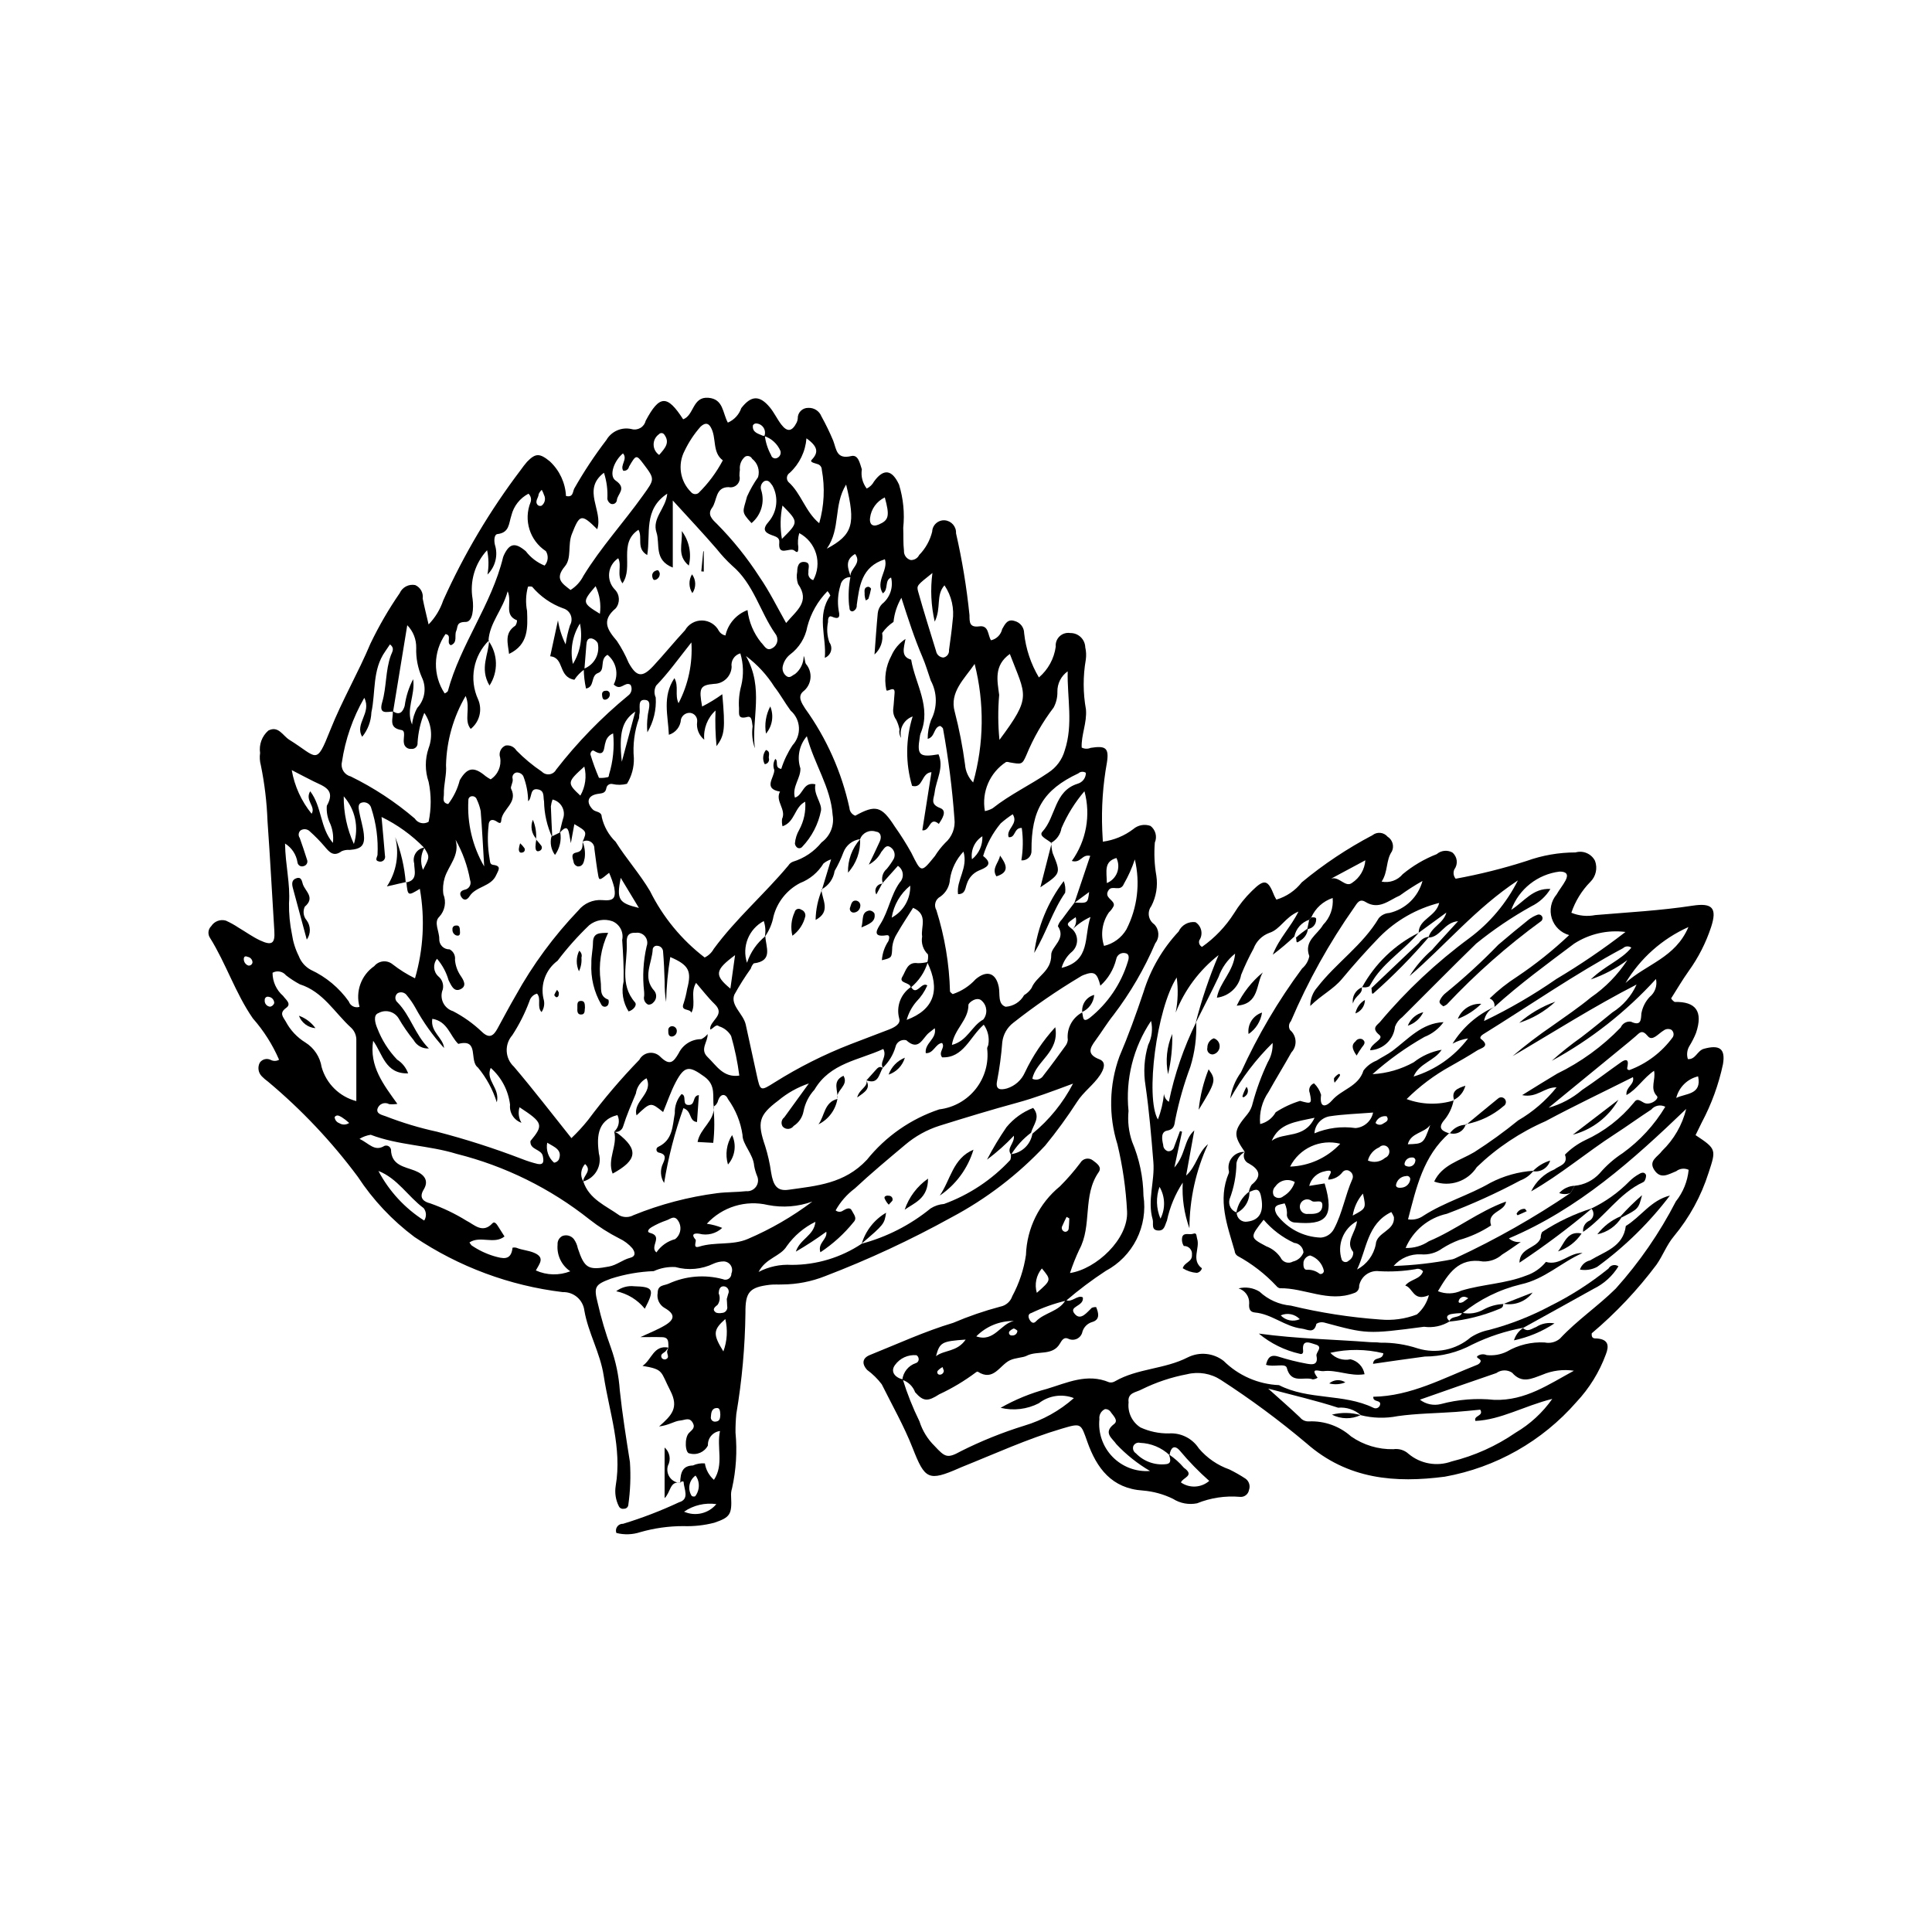 <?xml version="1.0" encoding="UTF-8"?>
<!-- Uploaded to: ICON Repo, www.iconrepo.com, Generator: ICON Repo Mixer Tools -->
<svg fill="#000000" width="800px" height="800px" version="1.1" viewBox="144 144 512 512" xmlns="http://www.w3.org/2000/svg">
 <g>
  <path d="m324.27 537.01c0.016-3.094 0.82-4.574 3.359-4.644 0.992-0.457 2.086-0.645 3.172-0.547 0.266 1.688 1.117 3.231 2.402 4.356 2.707-4.109 0.656-8.551 1.605-12.941-1.906 0.238-3.301 1.91-3.199 3.824-0.906 1.777-2.941 2.66-4.856 2.117-1.184 0.031-1.426-4.07-0.199-5.394 0.758-0.816 1.801-1.344 1.047-2.703-0.879-1.586-2.035-0.746-3.297-0.629-1.676 0.156-2.973 1.258-5.637 1.574 3.328-2.941 5.316-4.938 2.973-9.48-2.637-5.106-1.637-5.621-7.367-6.57 2.481-1.652 2.91-5.59 6.875-4.844-0.215 0.277-0.441 0.547-0.645 0.832-0.438 0.621-1.723 0.785-1.113 1.945v0.004c0.227 0.266 0.574 0.395 0.918 0.348 1.332-0.426 0.371-1.426 0.488-2.168h0.004c0.086-0.324 0.203-0.641 0.352-0.941-0.117-1.176 0.297-2.711-1.617-2.781-1.816-0.066-3.633-0.016-5.816-0.016 2.363-1.121 4.574-1.961 6.566-3.164 2.594-1.566 2.609-2.961-0.098-4.535v0.004c-1.434-0.793-2.199-2.414-1.898-4.027 0.016-2.16 1.676-1.887 2.902-2.445 4.496-2.055 9.57-2.481 14.348-1.199 0.504 0.242 1.098 0.203 1.566-0.105 0.469-0.305 0.742-0.836 0.723-1.395 0.301-0.695 0.238-1.492-0.164-2.133-0.402-0.641-1.098-1.039-1.855-1.066-0.918 0.004-1.828 0.199-2.672 0.574-3.16 1.535-6.773 1.863-10.156 0.922-1.973-0.113-3.941 0.258-5.734 1.078-3.852 0.145-7.664 0.816-11.336 1.992-4.199 1.57-4.621 2.125-3.519 6.43 0.918 4.043 2.094 8.023 3.519 11.918 1.289 3.617 2.074 7.394 2.336 11.227 0.676 6.371 1.688 12.688 2.688 19.016 0.254 3.805 0.105 7.629-0.434 11.406-0.07 0.574-0.57 1-1.148 0.977-0.555 0.125-1.121-0.148-1.359-0.664-0.836-1.664-1.125-3.547-0.832-5.387 1.719-10.059-1.684-19.484-3.176-29.188-0.938-6.106-4.094-11.328-5.125-17.262-0.348-2.867-2.828-4.996-5.715-4.902-14.074-1.691-27.551-6.699-39.316-14.613-5.898-4.41-10.98-9.812-15.02-15.973-6.914-9.297-14.895-17.75-23.777-25.184-0.598-0.434-1.156-0.91-1.672-1.438-0.934-0.961-1.145-2.414-0.52-3.598 0.656-0.945 1.906-1.25 2.926-0.719 0.691 0.352 1.516 0.332 2.188-0.059-1.727-3.996-4.07-7.691-6.949-10.957-4.648-6.719-7.094-14.523-11.383-21.383-0.629-0.973-0.48-2.258 0.355-3.062 0.82-1.293 2.394-1.887 3.867-1.465 1.172 0.527 2.297 1.148 3.363 1.863 1.902 1.121 3.707 2.438 5.695 3.371 3.156 1.48 4.004 0.82 3.797-2.465-0.613-9.715-1.113-19.441-1.812-29.152-0.18-4.965-0.77-9.902-1.762-14.766-0.293-1.07-0.363-2.184-0.203-3.281-0.332-2.223 0.492-4.461 2.184-5.938 2.684-1.379 3.82 1.371 5.582 2.461 7.481 4.641 7.008 7.023 10.84-2.613 3.129-7.859 7.394-15.148 10.66-22.941v0.004c2.227-4.633 4.809-9.086 7.727-13.32 0.703-1.59 2.41-2.481 4.117-2.148 1.387 0.613 2.195 2.07 1.98 3.57 0.418 2.098 0.941 4.176 1.562 6.859v0.004c1.75-1.797 3.074-3.965 3.871-6.344 5.512-12.266 12.398-23.859 20.527-34.57 0.527-0.754 1.09-1.48 1.691-2.18 2.297-2.379 3.383-2.285 6.062-0.109l-0.004 0.004c2.559 2.383 4.09 5.668 4.266 9.16 1.938 0.453 1.75-1.105 2.184-1.949h-0.004c2.543-4.484 5.391-8.789 8.52-12.883 1.348-2.324 4.055-3.504 6.672-2.902 0.793 0.227 1.645 0.113 2.356-0.305 0.711-0.422 1.215-1.113 1.402-1.914 3.656-6.852 5.695-6.922 9.922-0.371 2.922-1.062 2.441-6.047 6.672-5.703 4.031 0.332 3.742 3.988 5.172 6.586v-0.004c1.676-0.723 2.969-2.117 3.559-3.844 2.613-3.367 4.836-3.481 7.559-0.211 1.164 1.398 1.938 3.121 3.051 4.57 1.586 2.062 2.859 1.855 4.062-0.527 0.164-0.332 0.262-0.691 0.293-1.059-0.031-0.75 0.25-1.48 0.777-2.016 0.523-0.535 1.246-0.832 1.996-0.816 1.527-0.086 2.938 0.82 3.496 2.242 1.16 2.09 2.203 4.238 3.125 6.441 0.879 2.312 0.828 5.031 4.797 4.082 1.863-0.445 2.262 1.945 2.793 3.523-0.285 1.805 0.184 3.644 1.297 5.09 0.828-0.402 1.504-1.059 1.934-1.871 2.543-3.519 4.785-3.172 6.637 0.852h-0.004c1.133 3.695 1.508 7.578 1.105 11.422 0.09 2.019-0.039 4.059 0.195 6.059-0.07 1.148 0.68 2.188 1.789 2.484 0.949 0.039 1.828-0.484 2.242-1.336 1.684-1.719 2.875-3.859 3.449-6.195 0.031-0.848 0.402-1.645 1.035-2.207 0.629-0.566 1.461-0.852 2.305-0.789 1.758 0.148 3.078 1.668 2.977 3.43 1.637 7.16 2.828 14.414 3.57 21.719 0.012 1.805-0.051 3.309 2.578 2.953 2.613-0.355 2.223 2.356 3.125 3.691 1.48-0.332 2.633-1.492 2.961-2.977 0.754-1.32 1.406-2.75 3.297-2.133h-0.004c1.484 0.371 2.527 1.707 2.527 3.238 0.449 4.141 1.781 8.137 3.914 11.719 2.441-2.082 4.027-4.984 4.461-8.16-0.102-1.027 0.281-2.043 1.035-2.75 0.754-0.707 1.789-1.023 2.809-0.859 2.141-0.039 3.914 1.648 3.981 3.789 0.25 1.082 0.293 2.199 0.137 3.297-0.758 4.356-0.742 8.809 0.043 13.16 0.305 3.543-1.297 6.812-1.129 10.105 0.738 0.379 1.602 0.406 2.363 0.082 3.949-0.625 4.934-0.043 4.324 3.891v-0.004c-1.074 5.926-1.488 11.953-1.238 17.969 0.059 0.891 0.094 1.785 0.156 3.004 2.93-0.395 5.707-1.543 8.059-3.328 1.262-1.09 3.012-1.414 4.578-0.844 1.34 1.039 1.812 2.852 1.141 4.41-0.242 2.934-0.105 5.883 0.402 8.781 0.418 2.754-0.047 5.57-1.328 8.047-0.559 0.734-0.793 1.668-0.648 2.578 0.148 0.914 0.66 1.727 1.418 2.254 1.34 1.367 1.461 3.516 0.277 5.019-2.894 6.769-6.613 13.152-11.07 19.012-1.742 2.168-3.148 4.531-4.785 6.75-1.484 2.012-2.363 3.68 1.055 5 1.934 0.746 1.133 2.711 0.152 4.191-1.73 2.609-4.367 4.394-6.09 7.082h0.004c-2.594 4.016-5.41 7.879-8.438 11.578-7.18 7.684-15.586 14.121-24.875 19.047-10.777 5.961-21.957 11.164-33.461 15.566-3.606 1.43-7.449 2.176-11.328 2.199-1.105 0.055-2.223-0.043-3.316 0.086-5.438 0.648-6.5 1.977-6.461 7.434v0.004c-0.109 8.977-0.918 17.934-2.418 26.785-0.16 1.645-0.23 3.297-0.215 4.949 0.473 4.938 0.164 9.922-0.918 14.762-0.223 0.703-0.309 1.445-0.25 2.18 0.254 4.762-0.27 5.516-4.449 6.945-2.676 0.691-5.441 0.996-8.203 0.898-3.859-0.004-7.699 0.531-11.406 1.594-2.055 0.676-4.254 0.75-6.348 0.219-0.211-0.57-0.121-1.207 0.238-1.695 0.355-0.488 0.938-0.766 1.543-0.734 5.066-1.543 10.016-3.445 14.812-5.691 2.914-0.836 1.305-3.516 1.215-5.473-0.152-0.066-0.32-0.086-0.484-0.051-0.16 0.09-0.301 0.211-0.418 0.352zm22.297-277.44c0.293-0.746 0.203-1.59-0.242-2.258-0.445-0.672-1.191-1.078-1.992-1.098-0.344 0.02-0.648 0.219-0.809 0.52-0.203 1.91 1.402 2.164 2.633 2.738 0.176 0.035 0.355 0.031 0.527-0.008 0.223 1.801 0.785 3.547 1.66 5.137 0.082 0.355 0.328 0.652 0.668 0.793 0.336 0.141 0.719 0.113 1.031-0.078 0.684-0.348 1.004-1.141 0.758-1.863-0.801-1.836-2.34-3.246-4.234-3.883zm81.527 130.86c0.93-0.852 1.309-2.148 0.98-3.367-2.617 1.812-2.617 1.812-0.836 3.246 0.781 0.777 1.215 1.84 1.199 2.941-0.016 1.102-0.477 2.148-1.281 2.902-1.363 1.125-2.348 2.641-2.82 4.344 7.758-1.883 5.879-8.262 7.656-13.488-1.832 0.828-3.492 1.988-4.898 3.422zm2.723 21.867-0.094-0.082c0.449 0.852-0.086 3.141 2.094 1.512 4.754-3.812 8.254-8.969 10.043-14.793 0.285-0.789 0.562-2.074-0.555-2.316-0.547-0.152-1.137-0.066-1.617 0.242-0.477 0.309-0.801 0.809-0.891 1.371-0.672 2.691-2.129 5.125-4.188 6.988-0.867-3.453-1.633-3.914-4.457-2.832-0.344 0.133-0.672 0.305-0.977 0.512-6.141 3.676-12.043 7.738-17.668 12.168-1.609 1.242-2.652 3.082-2.891 5.102-0.266 3.481-0.727 6.941-1.391 10.367-0.434 2.176 0.766 2.422 2.637 1.906 2.121-0.66 3.856-2.211 4.75-4.246 2.066-4.371 4.777-8.41 8.043-11.973 1.188 6.625-5.18 8.945-6.07 13.664 1.059 0.523 2.344 0.133 2.941-0.887 2.031-2.594 3.973-5.266 5.906-7.938h-0.004c0.312-0.441 0.5-0.957 0.551-1.496-0.344-2.981 1.176-5.871 3.832-7.273zm-182.64-79.727c-1.695 0.043-3.867 0.875-2.891-2.477 1.18-4.047 0.84-8.402 2.293-12.422 0.32-0.887 1.133-1.863-0.238-2.894-0.461 0.684-0.848 1.281-1.262 1.863-3.449 4.883-2.488 10.77-3.66 16.168l0.004-0.004c-0.094 2.356-0.949 4.617-2.434 6.449-2.086-3.465 2.586-6.285 0.547-10.316-3.035 5.262-5.047 11.051-5.93 17.059-0.375 1.668 0.648 3.336 2.305 3.754 6.117 2.992 11.832 6.742 17.008 11.172 0.785 1.238 2.414 1.621 3.668 0.859 0.73-3.484 0.734-7.082 0.004-10.57-0.988-2.891-0.992-6.027-0.012-8.918 1.184-3.121 0.758-6.625-1.133-9.375-1.02 2.519-1.621 5.188-1.789 7.898 0.055 0.453-0.105 0.91-0.43 1.23-0.328 0.324-0.785 0.477-1.238 0.418-0.953 0.102-1.812-0.574-1.945-1.523-0.266-1.191 0.586-3.273-0.645-3.469-3.668-0.59-2.09-3.133-2.32-5.023 1.812 1.281 2.703 0.18 3.168-1.383v-0.004c0.332-2.469 1.09-4.859 2.242-7.07 0.617 4.328-2.016 7.91-0.281 12.031 0.145-1.559 0.617-3.07 1.383-4.434 2.031-2.195 2.508-5.418 1.195-8.109-1.07-2.457-1.578-5.121-1.484-7.801 0.047-2.234-0.809-4.398-2.375-5.996zm36.395 113.82c3.535-4.254 3.332-4.887-2.891-8.953h-0.004c-0.418 1.383-0.23 2.875 0.512 4.113-1.996-0.699-3.246-2.68-3.019-4.781-0.453-3.773-2.277-7.25-5.129-9.766-1.445 3.356 2.527 5.266 1.621 9.121v0.004c-1.059-3.367-2.758-6.5-5.008-9.223-2.441-1.805 0.492-7.758-5.207-6.262-2.207-2.129-2.816-5.996-6.883-6.644-0.551 3.504 2.875 4.996 3.121 7.742h0.004c-2.981-3.266-5.551-6.879-7.66-10.766-0.625-1.113-1.352-2.164-2.172-3.144-0.527-0.809-1.582-1.086-2.445-0.648-0.383 0.281-0.617 0.723-0.637 1.199-0.016 0.473 0.184 0.93 0.543 1.238 3.477 3.512 4.602 8.5 8.332 12.234-1.648 0.105-3.211-0.746-4.016-2.188-1.504-1.855-2.863-3.828-4.059-5.894-1.145-1.754-3.453-2.32-5.281-1.293-1.484 0.492-0.852 2.75-0.324 3.981h0.004c1.18 3.106 2.969 5.945 5.266 8.348 1.355 0.855 2.383 2.144 2.922 3.652-6.113 0.164-6.75-5.188-9.273-8.641-1.055 6.746 2.711 11.559 6.414 16.719v0.004c-0.715 0.109-1.438 0.137-2.16 0.074-0.57-0.324-1.262-0.371-1.871-0.125-0.609 0.25-1.07 0.766-1.254 1.398-0.281 1.328 1.203 1.559 2.199 1.938h0.004c4.41 1.715 8.949 3.082 13.574 4.086 7.625 1.98 15.133 4.387 22.488 7.211 1.367 0.539 2.769 0.988 4.199 1.336 1.754 0.324 1.602-0.898 1.375-2.07-0.379-1.93-3.488-1.605-3.285-4zm133.02-1.945c4.457-3.644 8.121-8.164 10.77-13.277-5.496 2.047-10.074 3.777-14.797 5.062-6.898 1.879-13.742 3.965-20.57 6.098h-0.004c-3.348 1.066-6.453 2.789-9.129 5.066-4.508 3.785-9.035 7.559-13.34 11.57h-0.004c-2.074 1.555-3.801 3.527-5.066 5.793 0.562 0.48 1.383 0.504 1.969 0.059 0.801-0.465 1.844-1.043 2.344 0.039 0.395 0.859 1.492 1.918 0.469 2.988-2.512 3.113-5.488 5.82-8.824 8.023-0.793-2.512 1.918-3.375 1.57-5.445-2.598 1.902-5.293 3.66-8.078 5.277 1.137-3.434 4.828-4.219 5.191-7.906-3.019 1.477-5.625 3.684-7.574 6.422-1.703 2.816-5.539 3.113-7.484 6.863 2.691-1.406 5.711-2.055 8.742-1.871 6.617 0.016 13.09-1.941 18.594-5.613l-0.109 0.023c6.711-1.781 12.969-4.973 18.348-9.363 1.078-0.688 2.305-1.098 3.578-1.191 6.688-2.445 12.703-6.445 17.543-11.664 0.18-0.484 0.23-1.008 0.145-1.52 2.906-0.332 5.238-2.547 5.719-5.434zm-84.539-7.16 0.094 0.121c-0.402-2.801 0.723-5.758-2.481-8.078-3.938-2.852-5.211-3.023-7.566 1.414-1.336 2.516-2.242 5.258-3.367 7.965-3.297-2.664-3.297-2.664-7.043 0.879-1.055-3.785 4.559-5.812 2.641-9.836h-0.004c-1.527 0.828-2.57 2.328-2.816 4.047-1.191 2.871-2.449 5.727-3.367 8.688h-0.004c-0.281 1.062-1.359 1.707-2.426 1.449l0.043-0.031c1.242-1.105 1.598-2.906 0.863-4.398-5.769 1.434-5.359 6.606-4.91 10.188l-0.004-0.004c0.438 1.531 0.246 3.172-0.527 4.562-0.777 1.391-2.074 2.414-3.606 2.844-0.082-1.523 2.449-2.828 0.477-4.617v0.004c-1.16 1.262-1.352 3.133-0.477 4.602 1.551 4.75 6.019 6.449 9.605 9.02h-0.004c1.176 0.59 2.562 0.562 3.715-0.07 7.121-2.891 14.59-4.852 22.215-5.836 2.523-0.316 5.098-0.238 7.629-0.52 1.027 0.102 2.035-0.359 2.633-1.207 0.594-0.844 0.691-1.945 0.25-2.883-0.34-0.848-0.594-1.727-0.754-2.621-0.227-3.129-3.121-5.711-3.086-8.184v-0.004c-0.492-3.41-1.801-6.656-3.816-9.453-0.672-1.559-1.984-1.574-2.652 0.289-0.141 0.719-0.602 1.336-1.254 1.672zm-81.512-59.418c3.316-0.531 2.219-3.246 2.219-5.074h-0.004c-0.262-0.926-0.109-1.922 0.418-2.727 0.527-0.805 1.379-1.34 2.332-1.469-1.027 1.805-1.18 3.981-0.41 5.914 1.812-3.434 1.812-3.434 0.309-5.848-3.266-3.352-7.086-6.113-11.293-8.156 0.328 3.691 0.637 6.953 0.902 10.219 0.129 0.457-0.008 0.949-0.355 1.277-0.344 0.324-0.844 0.434-1.293 0.281-1.094-0.238-0.469-1.027-0.324-1.691 0.223-4.188-0.336-8.379-1.637-12.363-0.117-0.559-0.461-1.043-0.953-1.332-0.492-0.289-1.082-0.359-1.625-0.191-1.055 0.301-0.797 1.516-0.641 2.375 0.363 1.988 1 3.941 1.23 5.941 0.348 3.016-0.645 3.996-3.773 4.215-0.723-0.062-1.445 0.055-2.109 0.344-2.156 1.594-3.269 0.227-4.535-1.281v0.004c-1.191-1.395-2.473-2.703-3.84-3.926-0.652-0.707-1.723-0.836-2.523-0.301-0.559 0.512-0.648 1.367-0.207 1.984 0.66 1.91 1.34 3.816 1.93 5.75v0.004c0.145 0.344 0.129 0.734-0.043 1.062-0.172 0.332-0.484 0.57-0.848 0.648-0.352 0.129-0.738 0.094-1.059-0.098-0.316-0.195-0.531-0.523-0.574-0.895-0.316-2.066-1.52-3.887-3.297-4.988 0.082 5.746 1.43 10.734 1.051 15.824-0.043 2.762 0.219 5.519 0.781 8.219 0.289 2.012 0.902 3.965 1.812 5.781 0.59 1.562 1.73 2.863 3.203 3.656 4.016 1.867 7.477 4.746 10.039 8.359 0.398 1.184 1.672 1.824 2.856 1.438-1.133-4.062 0.434-8.398 3.906-10.793 0.578-0.711 1.418-1.16 2.328-1.25 0.914-0.09 1.824 0.188 2.531 0.77 1.844 1.438 3.832 2.684 5.934 3.715 2.238-7.703 2.676-15.816 1.281-23.715-3.195 1.934-3.195 1.934-3.57-1.824zm47.332-56.473c-1.051 0.742-1.957 1.676-2.66 2.754-4.406-0.789-2.555-5.859-6.406-6.227l2.059-9.527-0.004-0.004c0.355 2.215 1.039 4.363 2.035 6.375 0.242-1.715 0.629-3.402 1.156-5.051 0.477-0.82 0.547-1.82 0.191-2.699-0.359-0.883-1.105-1.547-2.019-1.801-3.188-1.156-6.016-3.129-8.203-5.719-0.359-0.098-0.738-0.105-1.102-0.023-0.578 2.102-0.66 4.305-0.242 6.445 0.164 4.465 0.402 8.898-4.777 11.379-0.281-2.758-1.344-5.496 1.672-7.492 0.289-0.41 0.441-0.906 0.438-1.41-3.594-1.418-1.191-4.742-2.477-7.699-1.328 4.969-4.809 8.352-5.086 13.117l0.16-0.129c-4.176 4.082-5.34 10.348-2.91 15.656 1.199 2.754 0.398 5.965-1.953 7.832-1.926-2.328 0.062-5.477-1.348-8.727-3.254 5.57-5.043 11.879-5.199 18.328 0.211 2.461-0.629 5.09-0.562 7.672 0.023 0.969-0.605 2.301 1.141 2.633v0.004c1.441-1.879 2.484-4.031 3.066-6.328 1.984-3.394 3.731-3.691 6.836-1.074 0.43 0.316 0.883 0.605 1.352 0.859 1.922-1.25 2.906-3.523 2.508-5.773-0.434-1.277 0.195-2.672 1.441-3.191 1.129-0.191 2.266 0.32 2.863 1.301 2.059 2.098 4.324 3.984 6.762 5.625 0.527 0.539 1.281 0.797 2.027 0.691 0.746-0.105 1.398-0.562 1.754-1.23 5.606-7.227 12-13.805 19.066-19.613 0.918-0.648 1.199-1.883 0.652-2.863-1.512-1.027-2.527 1.805-4.457-0.086l0.004-0.004c1.375-2.68 0.688-5.957-1.652-7.859-2.203 1.18-0.465 4.082-2.488 4.809-2.07 0.742-0.805 3.695-3.211 4.129-0.375-1.719-0.574-3.473-0.598-5.231 2.773-1.02 4.359-3.938 3.707-6.82-0.336-0.617-0.922-1.062-1.605-1.227-1.199-0.168-1.344 0.875-1.418 1.781-0.184 2.141-0.344 4.281-0.512 6.418zm79.07 105.59 0.148 0.156c-1.234-1.586 1.121-3.031-0.008-5.152-6.488 2.996-14.102 3.703-18.242 10.789-1.488 1.609-2.492 3.606-2.902 5.758-0.301 1.586-1.246 2.977-2.606 3.844-0.324 0.465-0.844 0.754-1.406 0.789-0.566 0.039-1.113-0.184-1.496-0.605-0.539-0.793-0.359-1.871 0.406-2.449 1.961-2.731 3.945-5.445 6.523-8.996v0.004c-2.969 0.996-5.727 2.543-8.129 4.555-5.195 3.898-5.582 5.777-3.457 12.027 0.715 2.281 1.242 4.617 1.574 6.981 0.562 3.434 1.547 5.051 4.625 4.613 7.43-1.055 14.801-1.566 20.762-7.941h0.004c4.973-6.203 11.629-10.844 19.172-13.363 3.828-0.457 7.312-2.414 9.695-5.445 2.379-3.027 3.461-6.879 3-10.703-0.012-0.344 0.289-0.691 0.32-1.047 0.305-1.844-0.133-3.731-1.219-5.246-3.742 3.254-5.375 8.887-11.043 8.652-1.09-1.484 0.934-2.527-0.004-3.805-1.793 0.172-2.227 2.832-4.324 2.695-0.348-2.703 2.996-3.742 2.387-6.606-0.723 0.57-1.156 0.895-1.574 1.238-1.707 1.414-2.66 4.945-5.973 1.949v-0.004c-0.625-0.16-1.285-0.059-1.828 0.285s-0.922 0.895-1.043 1.523c-0.617 2.098-1.777 3.996-3.363 5.504zm44.668-59.645 0.062 0.121c-0.945-0.984-3.555-1.84-2.422-3.066 3.602-3.894 3.074-10.77 9.355-12.703v-0.004c1.285-0.367 2.172-1.543 2.164-2.879-0.621-0.422-1.453-0.359-2.008 0.148-9.258 4.344-12.461 9.719-12.406 20.43 0.051 0.719-0.223 1.426-0.738 1.926-0.52 0.504-1.23 0.754-1.949 0.684 0.469-2.84 0.508-5.734 0.109-8.586-2.148-0.082-1.586 2.691-3.473 2.445-0.773-2.156 2.731-3.516 1.07-6.074-1.113 0.727-2.176 1.531-3.172 2.41-2.125 2.539-3.711 5.481-4.664 8.652 2.941 2.269 0.582 3.148-1.156 3.871h0.004c-1.523 0.668-2.684 1.965-3.176 3.555-0.438 1.09-0.344 2.688-2.32 2.691-0.531-3.656 2.734-6.93 1.438-11.277-1.914 2.019-3.164 4.574-3.582 7.32-0.094 1.848-1.031 3.547-2.543 4.613-0.629 0.32-1.102 0.891-1.301 1.57-0.199 0.68-0.109 1.41 0.25 2.023 2.203 6.988 3.418 14.25 3.609 21.578 0.199 0.258 0.441 0.48 0.719 0.66 2.332-0.77 4.426-2.129 6.078-3.949 2.953-2.488 5.356-1.699 6.121 2.012 0.387 1.879-0.34 4.598 1.84 5.293v-0.004c2.043-0.129 3.883-1.289 4.879-3.078 0.793-0.473 1.469-1.117 1.977-1.891 1.258-3.152 5.277-4.34 5.211-8.797-0.031-2.188 4.074-4.18 1.762-7.59 0.203-0.68 0.574-1.301 1.078-1.801 1.082-1.488 2.199-2.949 3.34-4.465 3.5 0.199 3.5 0.199 3.863-2.785l-3.906 2.879 4.195-12.461c-2.254-0.512-2.426 2.019-4.875 1.355h-0.004c3.84-5.344 5.066-12.129 3.348-18.48-2.512 2.938-4.566 6.242-6.09 9.797-0.266 1.625-1.254 3.039-2.688 3.852zm-132.25-1.402c-1.387-3.004-2.133-6.266-2.184-9.574-0.266-1.223 0.188-2.75-1.508-3.144-2.394-0.555-1.547 2.215-2.707 3.113v0.004c-0.027-2.269-0.457-4.519-1.277-6.637-0.371-0.664-1.098-1.047-1.855-0.973-0.359 0.078-0.668 0.305-0.855 0.625-0.184 0.32-0.227 0.699-0.117 1.055 0.18 0.961-0.676 2.106-0.414 2.617 1.906 3.719-2.402 5.391-2.606 8.406-0.086 1.289-0.961 0.363-1.535 0.086-1.172-0.574-1.77 0.043-1.812 1.133h0.004c-0.34 2.934-0.262 5.902 0.238 8.812 0.164 0.668-0.027 1.617 0.961 1.738 2.363 0.289 1.344 1.465 0.828 2.66-1.367 3.172-5.383 2.977-7.098 5.672-0.629 0.992-1.449 1.23-2.129 0.242-0.598-0.863-0.414-1.68 0.852-1.984 0.559-0.098 1.043-0.441 1.32-0.938 0.277-0.492 0.316-1.086 0.113-1.613-0.676-3.754-1.973-7.367-3.848-10.688 1.18 4.152-1.863 6.781-2.879 10.062v-0.004c-0.434 1.418-0.555 2.91-0.352 4.379 0.832 2.031 0.41 4.363-1.086 5.969-1.551 1.445 0.031 3.871-0.008 5.867v0.004c-0.035 0.738 0.246 1.457 0.766 1.984 0.523 0.523 1.242 0.805 1.98 0.777 1.012 0.535 1.578 1.648 1.422 2.781 0.121 1.477 0.617 2.898 1.438 4.133 0.871 1.27 1.836 2.859-0.066 3.691-1.754 0.77-2.438-1.262-3.062-2.402h-0.004c-0.594-2.098-1.637-4.043-3.062-5.699-1.141 1.391-0.992 3.434 0.336 4.644 1.027 0.836 1.488 2.18 1.191 3.469-0.465 1.121-0.438 2.383 0.074 3.481 0.516 1.098 1.469 1.93 2.625 2.285 2.777 1.441 5.336 3.266 7.606 5.418 2.019 1.969 3.117 1.148 4.191-0.812 1.594-2.906 3.133-5.844 4.805-8.707 4.543-8.211 10.129-15.801 16.617-22.586 1.516-1.891 3.863-2.922 6.285-2.75 3.106 0.293 3.707-0.496 3.234-3.324-0.344-1.336-0.801-2.644-1.363-3.902-2.477 2.047-2.633 2.074-2.879 0.73-0.43-2.352-0.699-4.731-1.023-7.102v-0.004c0.031-0.758-0.355-1.473-1.008-1.859-0.648-0.391-1.461-0.391-2.113-0.004v0.02c1.156-2.723 1.156-2.723-2.188-4.68l-0.93 5.043c-0.598-2.992-0.48-5.633-3-2.676 0.305-1.25 0.555-2.512 0.918-3.742v-0.004c0.391-1.047 0.309-2.215-0.223-3.199-0.527-0.984-1.457-1.695-2.547-1.949-0.215 0.59-0.363 1.199-0.438 1.824 0.086 2.742 0.238 5.484 0.371 8.23zm41.848 50.902c-0.297-2.356 4.246-3.793 1.188-6.746-1.754-1.695-3.238-3.668-4.938-5.625-1.621 2.711 0.09 5.441-1.234 7.914-0.398-1.227-3-0.266-2.039-2.539h-0.004c0.395-1.227 0.699-2.481 0.914-3.75 1.258-4.785 0.461-6.348-4.469-8.469v-0.004c-0.648 3.941-1.016 7.922-1.102 11.914-0.285-1.758-0.414-3.543-0.387-5.328-0.09-2.742-0.191-5.488-0.434-8.223v0.004c-0.121-0.754-0.758-1.316-1.52-1.344-0.574-0.082-1.105 0.309-1.203 0.875-0.152 3.715-2.856 7.535 0.473 11.129v0.004c0.68 0.93 0.551 2.227-0.305 3.004-0.336 0.406-0.852 0.625-1.379 0.582-0.859-0.406-1.305-1.367-1.059-2.281 0.02-0.367 0.02-0.738-0.008-1.105-0.469-4.027-0.246-8.109 0.66-12.062 0.34-0.891 0.18-1.895-0.422-2.633-0.602-0.742-1.551-1.102-2.492-0.949-2.188-0.137-2.422 1.203-2.356 2.777 0.223 5.262-2 10.824 2.176 15.629 0.648 0.75-0.371 2.043-1.691 2.422v-0.004c-1.48-2.352-1.957-5.195-1.32-7.902 0.09-3.695-0.121-7.359-0.371-11.035v0.004c0.445-2.059-0.641-4.137-2.578-4.953-2.09-0.75-4.418-0.359-6.148 1.031-3.047 2.914-5.859 6.066-8.402 9.43-3.125 2.312-4.594 6.25-3.734 10.043 0.387 1.203 0.203 2.516-0.508 3.562-1.328-1.395 0.023-3.519-1.195-4.891h-0.004c-0.965 0.254-1.723 1-1.996 1.961-1.18 3.184-2.711 6.227-4.566 9.07-2.129 2.438-1.934 6.129 0.438 8.332 5.144 6.043 9.977 12.352 15.238 18.93 1.586-1.508 3.066-3.121 4.43-4.828 4.172-5.594 8.703-10.91 13.562-15.922 0.516-0.992 1.484-1.676 2.594-1.832 1.109-0.156 2.227 0.234 3 1.047 2.445 2.379 3.426 1.496 4.848-0.977 1.117-2.281 3.434-3.723 5.973-3.715 0.66-0.312 1.234-0.777 1.684-1.348 0.145 2.027-2.168 4.016 0 6.094 2.367 2.266 4.121 5.516 8.398 4.91h0.004c-0.457-3.555-1.184-7.066-2.172-10.508-0.711-1.23-1.859-2.144-3.219-2.559-0.816-0.738-1.492 0.66-2.324 0.859zm37.273-119.89c-1.352-0.105-2.559 0.848-2.762 2.191-0.656 2.117-0.82 4.356-0.48 6.547 0.223 1.152 0.629 2.785-1.75 1.738-0.984-0.434-1.09 0.742-1.059 1.414h0.004c-0.379 1.797-0.254 3.66 0.359 5.391 0.488 0.676 0.637 1.543 0.402 2.344-0.238 0.801-0.832 1.449-1.613 1.75 0.496-5.512-2.277-11.254 1.473-16.504v0.004c-0.191-0.426-0.445-0.82-0.754-1.168-2.578 2.613-4.426 5.859-5.356 9.414-0.531 2.949-2.168 5.59-4.574 7.379-1 0.801-1.691 1.93-1.949 3.184-0.176 0.93 0.176 1.875 0.906 2.469 0.977 0.812 1.562-0.121 2.367-0.477 1.457-1.168 2.301-2.938 2.285-4.809 0.387 0.777 0.273 1.574 0.59 2.117v0.004c0.91 1.055 1.348 2.438 1.207 3.824-0.141 1.391-0.848 2.656-1.957 3.504-1.527 1.348-0.359 3.062 0.539 4.484 5.676 7.883 9.672 16.848 11.742 26.336 0.051 0.945 0.664 1.766 1.555 2.082 5.383-2.992 6.988-2.555 10.457 2.863v-0.004c1.59 2.238 3.055 4.562 4.391 6.961 2.652 5.356 2.559 5.414 6.262 0.859 0.773-1.25 1.684-2.414 2.707-3.469 1.828-1.594 2.75-3.988 2.461-6.394-0.582-8.027-1.594-16.016-3.035-23.934-0.188-0.285-0.449-0.52-0.758-0.672-1.797 0.371-1.262 2.887-3.293 3.43h-0.004c-0.004-1.699 0.297-3.383 0.883-4.977 1.715-3.293 1.691-7.223-0.07-10.488-0.723-2.074-1.332-4.195-2.195-6.211-2.121-4.941-3.773-10.062-5.59-15.715-1.141 1.961-1.852 4.141-2.086 6.394-1.176 0.785-2.195 1.785-3.004 2.945 0.336 2.117-0.43 4.262-2.031 5.688 0.289-3.789 0.523-7.383 0.863-10.965 0.102-0.906 0.5-1.758 1.133-2.414 2.106-1.664 3.047-4.406 2.402-7.016-1.82 0.738-0.594 3.148-2.195 4.188-2.035-3.191 1.504-6.144 0.551-9.027-6.215 1.98-6.754 7.102-7.461 12.133v0.004c0.078 0.766-0.406 1.48-1.148 1.684-1.039-0.105-0.664-1.039-0.887-1.641v0.004c-0.234-2.531-0.109-5.086 0.379-7.578-0.258-2.098 3.137-3.434 1.223-6.012-2.887 1.664-1.824 3.938-1.129 6.144zm2.481 69.426c-2.019 0.258-3.734 1.605-4.453 3.512-0.633 1.703-1.41 3.352-2.328 4.926-0.312 2.094-1.609 3.91-3.488 4.887l0.117 0.113 2.441-8.074c-0.742 0.234-1.43 0.609-2.027 1.102-1.438 2.356-3.613 4.172-6.188 5.168-3.477 1.805-6.035 4.992-7.039 8.781-0.359 1.973-1.152 3.844-2.32 5.477 0.281-1.395 0.184-2.84-0.273-4.184-3.973 2.113-5.848 6.785-4.438 11.062 0.902-2.769 2.59-5.215 4.856-7.043 0.109 2.867 2.18 6.559-3.07 7.195v-0.004c-0.367 0.391-0.633 0.867-0.777 1.383-1.59 2.219-3.047 4.531-4.363 6.922-1.129 2.801 2.383 5.074 3.016 7.918 0.996 4.473 1.945 8.953 2.93 13.426 0.938 4.258 0.961 4.277 4.738 1.887v0.004c6.367-4 13.102-7.387 20.109-10.109 3.367-1.32 6.793-2.566 10.18-3.891 1.508-0.59 3.188-1.504 2.711-2.93l0.004-0.004c-0.863-3.172 0.406-6.543 3.148-8.359 1.445 2.586 2.758-1.508 4.301-0.395-0.703 1.605-1.691 3.066-2.918 4.32-1.195 1.398-2.066 3.043-2.555 4.816 7.293-2.715 9.012-7.969 5.461-15.27 0.219-0.672 0.277-1.387 0.18-2.086-1.281-1.219-1.859-3.004-1.539-4.742-0.438-2.438 1.711-5.801-2.402-7.602-1.395 2.215-2.898 4.453-4.234 6.789-0.688 1.066-1.125 2.273-1.281 3.535-0.145 2.898-0.012 2.902-2.754 3.559 0.121-1.816 0.719-3.566 1.734-5.074 0.23-0.66 0.492-1.707-0.531-1.539-4.07 0.668-2.32-1.801-1.535-3.07 2.129-3.445 2.695-7.574 5.055-10.91h0.004c0.602-0.613 0.895-1.465 0.805-2.32-0.094-0.852-0.562-1.621-1.281-2.094l-4.117 4.602 0.156 0.145h0.004c-0.543-1.398-0.137-2.988 1.012-3.953 0.695-0.836 1.316-1.734 1.855-2.684 0.484-1.047 0.16-2.289-0.77-2.969-1.336-0.977-1.84 0.422-2.527 1.148-0.742 1.441-1.902 2.621-3.328 3.391 1.125-2.367 2.066-4.254 2.922-6.18 0.523-1.172 0.242-2.469-1.047-2.566v-0.004c-1.699-0.582-3.555 0.297-4.18 1.98zm-14.141-27.27c-2.016 2.344-2.664 5.57-1.711 8.512 0.133 2.574-2.258 4.875-1.457 7.754 2.254-0.629 2.082-4.293 5.445-3.523-0.586 2.644 1.738 4.914 1.48 6.945-0.715 3.633-2.457 6.988-5.019 9.66-0.18 0.207-0.441 0.324-0.715 0.332-0.273 0.008-0.539-0.102-0.73-0.301-0.254-0.258-0.414-0.598-0.457-0.957 0.113-1.281 0.504-2.519 1.148-3.629 1.23-2.277 1.781-4.859 1.586-7.438-2.914 1.445-2.664 5.371-6.016 6.512-0.16-0.637-0.199-1.293-0.121-1.941 1.188-2.543-1.918-4.731-0.543-7.25-4.617-0.781-1.449-3.742-1.52-5.731h0.004c-0.383-0.965-0.281-2.055 0.27-2.934 0.945 0.641-0.332 2.328 1.574 2.656 0.699-2.231 1.711-4.348 3.004-6.293 1.172-1.27 1.777-2.965 1.68-4.691-0.098-1.73-0.895-3.344-2.203-4.473-1.523-2.07-2.769-4.363-4.312-6.328-1.988-3.148-4.535-5.902-7.516-8.133 4.875 8.66 1.371 16.66 2.352 24.461h0.004c-0.66-1.867-0.867-3.867-0.602-5.832-0.199-1.012-0.086-2.84-1.406-2.484-2.684 0.727-2.125-0.961-2.195-2.305v0.004c-0.141-2.027 0.062-4.062 0.598-6.023 0.668-2.816 0.582-5.758-0.246-8.527-1.578 0.43-2.574 1.984-2.309 3.598-0.125 2.481-2.148 4.438-4.629 4.484-3.832 0.316-4.07 1.191-3.188 6.008h-0.004c1.863-0.949 3.652-2.043 5.348-3.266 0.809 9.25 0.648 10.777-1.523 13.77-0.305-3.141-0.398-6.301-0.27-9.453-2.148 1.973-3.254 4.832-2.992 7.738-1.426-1.152-2.137-2.965-1.875-4.777 0.129-1.141-0.676-2.18-1.816-2.332-1.137-0.098-2.18 0.629-2.481 1.73-0.113 1.895-1.391 3.519-3.203 4.078-0.211-5.133-1.805-10.129 1.477-15.016 1.215 2.25 0.039 4.418 1.082 6.641h0.004c2.582-4.953 3.762-10.523 3.41-16.102-3.562 4.496-6.195 8.203-9.348 11.445-0.531 0.973-0.57 2.137-0.105 3.144 0.203 3.231-0.566 6.449-2.215 9.234-0.133-1.41-0.105-2.828 0.078-4.234 0.094-1.523 1.203-4.051-0.465-4.324-2.461-0.406-1.363 2.32-1.723 3.731-0.09 0.352-0.02 0.742-0.098 1.098-1.223 3.391-1.691 7.012-1.371 10.605 0.062 2.387-0.574 4.742-1.836 6.773-1.254 0.328-2.574 0.348-3.84 0.055-0.359-0.086-0.738-0.016-1.043 0.191-0.309 0.203-0.516 0.527-0.57 0.895-0.258 1.406-1.121 1.34-2.34 1.539-2.648 0.434-3.09 2.258-1.246 4.133 0.715 0.73 2.324 0.449 2.359 1.945l-0.004 0.004c0.559 2.512 1.84 4.805 3.688 6.598 2.824 4.5 6.371 8.449 9.109 13.059 3.422 6.898 8.375 12.922 14.484 17.605 1.012-0.484 1.852-1.277 2.394-2.262 5.875-8.008 13.43-14.512 19.773-22.098v0.004c0.281-0.465 0.707-0.824 1.215-1.023 2.992-0.91 5.641-2.695 7.602-5.129 2.277-1.656 3.414-4.461 2.934-7.234-0.516-7.41-4.82-13.348-6.84-20.898zm-49.988-47.16v-0.004c-1.352 0.891-2.234 2.336-2.402 3.945-0.172 1.605 0.387 3.207 1.52 4.359 1.32 1.359 1.414 3.488 0.223 4.965-3.906 3.269-2.176 5.707 0.309 8.645v-0.004c1.219 1.824 2.258 3.758 3.106 5.777 2.086 3.777 3.598 4.023 6.523 0.887 2.879-3.094 5.539-6.391 8.418-9.484 0.926-1.641 2.68-2.637 4.562-2.598 1.883 0.043 3.586 1.117 4.438 2.797 0.383 0.617 1.004 1.047 1.719 1.18 0.684-3.09 2.883-5.625 5.848-6.731 0.363 3.121 1.598 6.078 3.559 8.535 0.895 0.836 1.457 2.488 3.008 1.551 0.676-0.352 1.152-0.988 1.305-1.73 0.152-0.746-0.039-1.52-0.52-2.106-4.07-5.84-5.731-13.203-11.414-18.016h-0.004c-1.484-1.367-2.856-2.852-4.109-4.434-3.519-4.086-7.227-8.012-11.629-12.848v17.773c-5.07-1.996-3.309-6.223-4.316-9.297-1.254-3.82 2.5-6.328 2.848-10.281-6.394 4.211-4.352 10.676-5.309 16.266-3.004-1.75-1.121-4.633-2.32-6.699-5.418 3.582-1.191 9.863-4.238 14.199-1.621-2.285-0.09-4.652-1.121-6.652zm-68.555 153.86c2.602 1.262 3.992 3.465 6.609 1.859h0.004c0.355-0.129 0.75-0.098 1.078 0.086 0.332 0.184 0.566 0.5 0.645 0.871 0.066 4.231 3.598 4.547 6.316 5.613 2.547 1 3.793 2.656 2.352 5.008-1.508 2.457 0.395 3.32 1.648 3.629 3.402 1.195 6.664 2.754 9.727 4.652 1.93 0.938 4.231 3.531 6.856 0.645 0.57-0.629 1.199 0.352 1.578 0.973 0.523 0.859 1.078 1.699 1.609 2.535-2.766 2.199-6.398-0.301-9.289 1.578l0.004 0.004c0.152 0.281 0.34 0.543 0.551 0.781 1.824 1.25 3.828 2.211 5.945 2.848 2.258 0.633 4.543 1.344 4.914-2.231 0.34-0.078 0.695-0.074 1.031 0.016 1.527 0.629 3.188 0.68 4.742 1.355 2.914 1.266 1.34 2.898 0.406 4.656h0.004c2.887 1.305 6.176 1.383 9.121 0.219-2.328-1.574-3.617-4.285-3.367-7.082-0.074-0.953 0.438-1.852 1.293-2.277 1.066-0.402 2.273-0.078 3 0.805 0.531 0.73 0.898 1.566 1.07 2.453 1.781 5.375 2.801 5.883 8.289 4.836 2.066-0.395 3.594-1.797 5.566-2.297 1.559-0.391 1.352-1.504 0.602-2.523h0.004c-0.965-1.109-2.148-2.004-3.484-2.625-2.781-1.414-5.418-3.094-7.871-5.019-10.375-8.242-22.395-14.172-35.246-17.391-7.367-2.277-15.391-2.246-22.742-5.055h-0.004c-1.047 0.16-2.055 0.523-2.961 1.078zm103.88-163.18c-2.902-3.113-2.246-2.945-1.191-7.027 0.812-1.805 1.793-3.531 2.93-5.152 0.52-1.793-0.105-3.719-1.574-4.867-0.168-0.336-0.465-0.582-0.82-0.688-0.359-0.102-0.746-0.055-1.062 0.141-1 0.852-1.512 2.141-1.363 3.445-0.082 0.547-0.117 1.098-0.113 1.652 0.207 0.816-0.023 1.68-0.609 2.281-0.582 0.605-1.438 0.863-2.262 0.684-3.606-0.004-3.004 3.625-4.41 5.512-1.297 1.742 0.055 3.039 1.297 4.215v0.004c4.246 4.289 8.035 9.012 11.305 14.086 2.582 3.742 4.582 7.82 7.043 12.191 2.75-3.312 6.449-5.629 3.164-10.336h-0.004c-0.355-1.047-0.43-2.172-0.219-3.258 0.012-1.383 0.352-2.816 2.074-2.566 1.586 0.23 0.777 1.715 0.898 2.707l0.004-0.004c-0.199 0.926 0.355 1.844 1.27 2.094 1.18-2.137 1.453-4.66 0.758-7.004-0.695-2.344-2.301-4.309-4.461-5.457-0.359 1.227-0.445 2.519-0.246 3.781-0.066 0.484 0.137 1.871-1.023 0.863-1.199-1.039-4.414 1.793-4.023-2.191 0.133-1.34-1.039-1.551-2.148-1.973-1.824-0.695-2.383-1.586-0.621-3.551v0.004c2.234-2.664 2.621-6.422 0.977-9.484-0.539-0.672-1.008-1.699-2.144-1.234l-0.004-0.004c-0.816 0.492-1.172 1.488-0.855 2.387 1.012 3.164-0.004 6.629-2.562 8.75zm-104.73 153.18c0-5.707 0.004-10.812 0-15.922l-0.004 0.004c0.094-1.301-0.391-2.578-1.328-3.484-4.418-4-7.453-9.598-13.652-11.559v-0.004c-1.281-0.684-2.504-1.48-3.648-2.371-0.867-1.062-2.375-1.348-3.57-0.68-0.004 2.352 1.016 4.586 2.789 6.125 0.664 0.969 2.344 2.094 0.836 3.172-1.965 1.406-0.809 2.41-0.125 3.625 1.207 2.289 3.008 4.215 5.215 5.57 2.301 1.445 3.867 3.816 4.289 6.504 1.25 4.426 4.75 7.859 9.199 9.02zm56.77-135.46-0.004 0.004c1.465-0.914 2.648-2.211 3.422-3.754 4.625-7.543 10.605-14.074 15.734-21.242 3.148-4.402 3.281-4.305 0.125-8.477-1.836-2.426-1.941-2.391-3.777 0.789h-0.004c-0.133 0.715-0.812 1.195-1.535 1.078-0.93-1.492 1.285-3.062-0.062-4.59-2.336 1.895-3.832 5.914-1.953 7.195 3.082 2.102 0.461 3.543 0.328 5.207l0.004 0.004c-0.047 0.367-0.262 0.691-0.586 0.875-0.32 0.184-0.711 0.203-1.051 0.059-0.465-0.277-0.789-0.738-0.887-1.266 0.133-2.352-0.172-4.707-0.898-6.945-5.965 4.492-0.113 10.086-1.785 14.965-4.25-4.203-4.656-3.973-6.738 1.316-1.117 2.836 0 6.336-1.82 8.504-2.844 3.387-0.648 4.586 1.484 6.281zm-33.359 27.41c0.328-0.121 0.621-0.324 0.844-0.59 3.352-12.469 11.594-22.918 14.645-35.508 0.051-0.18 0.117-0.352 0.199-0.516 1.504-3.207 3.012-3.434 5.801-1.082 1.293 1.699 3.019 3.023 5 3.824 0.949-1.059 1.086-2.617 0.336-3.824-4.277-2.805-5.973-8.246-4.051-12.984 0.27-0.793 0.051-1.668-0.559-2.242-2.269 1.18-3.922 3.285-4.531 5.769-0.73 2.207-0.504 4.559-3.719 4.938-0.77 0.09-0.957 1.523-0.648 2.824 0.887 2.793 0.121 5.848-1.977 7.894 0.391-2.137 0.359-4.324-0.094-6.445-3.227 3.473-4.644 8.254-3.84 12.926 0.328 2.5 0.066 6.094-1.844 6.082-2.562-0.016-2.012 1.328-2.496 2.391-0.555 1.215 0.465 3.035-1.426 3.777-1.367-0.594 0.449-2.656-1.422-2.953h0.004c-3.301 4.695-3.387 10.934-0.223 15.719zm165.11-5.848c-1.746 1.238-2.769 3.262-2.731 5.402 0.039 1.465-0.309 2.914-1.004 4.207-2.941 3.863-5.367 8.098-7.215 12.59-1.102 2.555-1.285 2.477-4.391 1.938-0.316-0.117-0.656-0.156-0.988-0.109-4.316 2.816-6.527 7.941-5.613 13.016 0.711-0.141 1.395-0.387 2.027-0.734 4.606-3.652 9.949-6.16 14.797-9.461l-0.004-0.004c2.109-1.359 3.648-3.441 4.332-5.856 2.305-6.938 0.629-13.965 0.789-20.988zm-67.668 140.52c-3.766 1.363-7.832 1.68-11.766 0.914-2.898-0.691-5.93-0.598-8.777 0.277-2.852 0.875-5.414 2.496-7.426 4.691 1.402 0.188 2.777 0.559 4.082 1.098-1.633 1.523-3.93 2.106-6.09 1.543-0.199-0.039-2.707-0.426-0.98 1.559 0.34 0.387-0.895 2.449 0.957 1.863 4.227-1.34 8.77-0.258 12.91-2.043 6.078-2.598 11.816-5.922 17.09-9.902zm43.008-142.48c-2.707 3.973-6.719 7.477-5.281 12.672h0.004c1.191 4.602 2.102 9.27 2.731 13.98 0.129 1.789 0.891 3.477 2.152 4.758 2.879-10.258 3.016-21.086 0.395-31.41zm-66.738-53.949c-2.91-2.188-1.559-5.988-3.215-8.809-0.789-1.34-1.734-0.977-2.672-0.125l-0.004 0.004c-1.703 1.922-3.129 4.078-4.234 6.398-1.898 3.617-1.215 8.051 1.688 10.926 0.48 0.605 1.352 0.727 1.977 0.277 2.59-2.539 4.769-5.465 6.461-8.672zm22.168-5.84v0.004c-0.27 3.492-1.848 6.758-4.422 9.137-0.395 0.246-0.664 0.652-0.742 1.113-0.074 0.461 0.055 0.93 0.352 1.289 3.422 3.023 4.457 7.852 8.191 10.957v0.004c1.32-4.606 1.555-9.453 0.688-14.16 0.008-0.75-0.52-1.398-1.254-1.543-1.656-0.465-1.805-0.707-1.371-1.164 1.766-1.867 1.648-3.434-1.441-5.633zm87.02 111.6c-0.742 2.242-1.707 4.402-2.887 6.449-0.945 2.324-3.07 0.227-4.062 1.688-1.422 2.094 1.734 2.57 1.367 4.148-0.316 0.656-0.75 1.25-1.285 1.75-1.793 2.594-2.273 5.879-1.293 8.879 2.488-0.586 4.629-2.16 5.926-4.363 2.926-5.723 3.719-12.297 2.234-18.551zm-33.121-54.453c-4.316 3.066-3.305 7.148-2.832 10.84h0.004c-0.344 3.969-0.32 7.965 0.074 11.93 8.645-11.605 7.023-11.559 2.754-22.77zm-19.91-8.562h0.004c-0.977-4.227-1.188-8.594-0.613-12.891-4.008 3.215-4.242 3.281-3.785 4.91 1.48 5.293 3.141 10.535 4.754 15.789 0.168 0.945 0.965 1.652 1.926 1.703 0.949-0.164 1.605-1.039 1.5-1.992 0.336-2.547 0.727-5.09 0.949-7.648 0.504-3.324-0.262-6.719-2.152-9.5-2.34 2.652-0.781 5.938-2.578 9.629zm-165.5 44.949c3.156 4.144 2.566 9.664 6.012 13.688 0.234-1.918-0.094-3.863-0.941-5.598-0.555-1.34-0.785-2.793-0.672-4.238 2.449-4.301-0.781-5.133-3.461-6.457-1.859-0.918-3.691-1.895-5.832-3v0.004c0.738 4.242 2.551 8.223 5.269 11.562 1.184-1.941-1.863-3.512-0.375-5.961zm142.02-81.277c-3.438 5.555-1.359 11.629-5.117 16.992 6.938-3.715 7.684-6.562 5.117-16.992zm-95.914 101.2c-0.297-4.894-0.539-9.793-0.926-14.68v0.004c-0.219-1.066-0.57-2.106-1.039-3.086-0.168-0.527-0.672-0.875-1.227-0.844-0.27-0.004-0.531 0.105-0.723 0.301-0.191 0.195-0.289 0.461-0.277 0.73-0.355 6.144 1.102 12.254 4.191 17.574zm-28.035 80.695c2.832 5.359 7.012 9.891 12.129 13.145 0.668-1.012 0.613-2.34-0.141-3.293-4.172-3.09-6.914-7.875-11.988-9.852zm73.676 21.59c1.176-1.738 2.941-2.992 4.973-3.523 1.305-1.016 1.754-2.785 1.098-4.305-1.145-2.406-2.285-1.02-3.402-0.668h-0.004c-1.391 0.473-2.731 1.09-3.996 1.836-0.473 0.266-1.492 1.195-0.332 1.496 3.527 0.922-0.23 3.633 1.664 5.164zm78.312-54.984c4.168-1.098 5.199-5.039 8.312-6.738 1.188-1.477 1.039-3.617-0.34-4.91-1.27-1.387-3.598 0.438-3.598 1.035 0.023 4.051-3.773 6.394-4.375 10.613zm-89.781-82.555c-1.016 0.387-1.773 1.258-2.012 2.32-0.527 1.348-0.027 4.203-3.098 2.262-0.496-0.312-1.027 0.609-0.883 1.074 0.629 2.082 1.379 4.125 2.238 6.121 0.684 0.059 1.375 0.012 2.043-0.133 0.508-0.016 0.578-0.219 0.613-0.707 1.09-3.535 1.461-7.254 1.098-10.938zm-71.395 16.672c-0.043 4.356 0.875 8.668 2.688 12.633 1.379-4.391 0.359-9.184-2.688-12.633zm143.39-79.211c-2.152 1.02-3.629 3.074-3.91 5.438-0.199 1.551 0.547 2.492 2.305 1.742 2.672-1.137 2.957-2.262 1.605-7.18zm-40.922 130.17 1.238-8.871c-5.363 3.981-5.559 5.293-1.238 8.871zm-28.777-60.125 3.57-13.289c-3.516 2.41-4.375 5.664-3.57 13.289zm-6.945-46.523c-3.625 4.223-3.586 4.426 1.137 7.309v-0.004c0.348-2.496-0.047-5.035-1.137-7.309zm33.859 202.8v-0.004c1.016-2.746 1.195-5.734 0.516-8.586-3.269 2.902-3.312 4.051-0.516 8.586zm-22.379-117.53-4.824-7.981c-1.105 5.715-0.625 6.656 4.824 7.981zm38.047-106.64-0.004-0.004c-0.602 2.91-0.652 5.906-0.145 8.836 4.461-4.438 4.461-4.438 0.145-8.836zm-53.57 76.871c1.344-2.328 1.723-5.094 1.055-7.699-4.594 4.137-4.629 4.359-1.055 7.699zm38.805 133.4c0.18-0.637 0.289-0.98 0.371-1.332v0.004c0.207-0.41 0.199-0.898-0.016-1.301-0.219-0.402-0.621-0.676-1.078-0.73-1.117-0.09-1.367 0.887-1.426 1.863h0.004c0.434 0.988 0.332 2.129-0.273 3.023-0.617 0.531-1.648 1.16-0.473 2.059 0.5 0.184 1.043 0.223 1.562 0.109 0.457 0 0.887-0.207 1.164-0.566 0.281-0.359 0.379-0.828 0.27-1.27-0.012-0.715-0.078-1.43-0.105-1.859zm-38.91-179c-2.004 3.188-2.672 7.035-1.863 10.711 1.973-3.199 2.641-7.031 1.863-10.711zm87.527 69.453c-2.625 2.129-4.379 5.152-4.914 8.488 3.109-1.672 5.016-4.957 4.914-8.488zm-59.934 165.91c2.981 1.32 6.473 0.504 8.555-2.004-3-0.426-6.055 0.289-8.555 2.004zm-6.602-280.05c1.586-1.82 2.945-3.285 1.328-5.434-0.164-0.219-0.414-0.352-0.688-0.359-0.273-0.008-0.531 0.113-0.707 0.32-0.891 0.633-1.414 1.66-1.402 2.754 0.016 1.094 0.562 2.109 1.469 2.719zm118.64 113.46c1.254-0.504 2.238-1.504 2.723-2.766 0.48-1.262 0.414-2.668-0.184-3.879-3.371 0.988-2.582 3.484-2.539 6.644zm-148.31 68.809h0.004c-0.375 1.961 0.316 3.973 1.816 5.293 0.516-0.062 0.98-0.355 1.254-0.801 1.078-2.648-1.262-3.375-3.07-4.492zm39.312 88.207c-1.73 1.238-2.176 3.617-1.016 5.398 0.277 0.184 0.625 0.215 0.934 0.086 0.965-1.266 1.219-2.938 0.672-4.438-0.145-0.375-0.344-0.727-0.59-1.047zm76.012-169.42c-2.051 1.305-3.129 3.699-2.754 6.098 1.84-1.473 2.863-3.742 2.754-6.098zm-116.77-91.805c-0.344 0.32-0.621 0.707-0.816 1.133-0.02 0.996-1.18 1.934-0.203 2.941 0.289 0.203 0.66 0.25 0.988 0.121 0.875-0.668 1.145-1.867 0.633-2.84-0.156-0.473-0.359-0.926-0.602-1.355zm47.328 245.08c-0.062-0.809-0.066-1.77-0.891-1.758-1.387 0.02-1.551 1.254-1.613 2.324h0.004c-0.07 0.355 0.043 0.723 0.301 0.98 0.258 0.254 0.625 0.367 0.98 0.301 1.234-0.109 1.148-1.102 1.219-1.848zm-98.363-77.297c-0.605-0.566-1.258-1.074-1.953-1.516-0.57-0.285-1.266-0.859-1.902-0.047v-0.004c0.051 0.742 0.539 1.379 1.242 1.625 0.801 0.508 1.832 0.484 2.613-0.059zm-21.301-33.422c-0.266-0.09-0.555-0.039-0.77 0.133-0.219 0.176-0.332 0.445-0.305 0.719-0.059 0.43 0.07 0.867 0.348 1.199s0.68 0.535 1.113 0.559c0.488-0.109 0.887-0.465 1.055-0.938 0.016-0.844-0.605-1.566-1.441-1.672zm-4.316-9.145c-0.023-0.738-0.578-1.355-1.312-1.457-0.656-0.324-1.004 0-0.996 0.617 0.004 0.75 0.473 1.422 1.176 1.684 0.266 0.051 0.535-0.012 0.75-0.172s0.352-0.402 0.383-0.672z"/>
  <path d="m593.34 444.82c5.582 3.688 5.461 3.848 3.445 10.004h-0.004c-1.945 6.144-5.066 11.848-9.184 16.805-1.914 2.277-2.887 5.066-4.59 7.496h0.004c-5.019 6.703-10.785 12.816-17.188 18.219-0.148 1.566 0.832 1.312 1.449 1.367 2.945 0.262 3.211 1.875 2.289 4.238v-0.004c-1.727 4.688-4.383 8.98-7.801 12.621-9.043 10.367-21.348 17.344-34.887 19.773-13.008 1.688-25.695 0.816-36.727-8.922v0.004c-7.164-6.039-14.703-11.617-22.57-16.703-2.656-1.746-5.918-2.301-9-1.531-4.164 0.785-8.199 2.133-11.996 4.008-1.484 0.836-3.84 0.805-3.492 3.477-0.297 2.621 0.918 5.184 3.137 6.609 2.352 1.082 4.914 1.625 7.504 1.59 3.184-0.223 6.238 1.297 7.977 3.973 2.156 2.543 4.949 4.469 8.094 5.574 1.484 0.73 2.926 1.551 4.309 2.465 0.926 0.688 1.285 1.898 0.887 2.981-0.195 1.16-1.27 1.961-2.434 1.816-3.859-0.328-7.738 0.258-11.328 1.711-2.203 0.441-4.488 0.016-6.383-1.188-2.492-1.223-5.188-1.965-7.953-2.191-8.309-0.551-12.27-5.953-14.734-12.895-1.75-4.938-1.562-5.047-6.766-3.508-9.152 2.703-17.816 6.688-26.652 10.223-0.172 0.07-0.34 0.148-0.508 0.223-8.23 3.613-9.113 3.004-12.383-5.324-2.273-5.797-5.387-11.262-8.168-16.855l0.004-0.004c-1.109-1.465-2.426-2.758-3.906-3.84-1.332-1.457-1.406-3.078 0.738-3.938 7.344-2.949 14.578-6.289 22.133-8.543v-0.004c4.035-1.723 8.195-3.152 12.438-4.277 1.48-0.281 2.695-1.344 3.172-2.773 1.832-3.402 3.059-7.094 3.625-10.914 0.23-7.082 3.516-13.715 9.004-18.191 1.941-1.938 3.742-4.012 5.391-6.203 0.32-0.574 0.879-0.98 1.523-1.109 0.645-0.125 1.312 0.035 1.828 0.445 1.043 0.781 2.469 1.758 1.527 3.102-4.352 6.227-1.656 14.156-5.16 20.574v0.004c-0.941 2-1.758 4.059-2.445 6.16 6.977-1.059 15.527-9.035 15.125-16.371v0.004c-0.305-5.973-1.156-11.898-2.547-17.715-2.387-7.609-2.207-15.797 0.52-23.297 2.379-5.574 4.445-11.297 6.375-17.051v0.004c1.84-5.996 5.023-11.496 9.312-16.074 0.781-1.715 2.59-2.723 4.457-2.484 0.785 0.492 1.34 1.281 1.531 2.191 0.195 0.906 0.012 1.852-0.504 2.625-0.227 0.676 0.078 1.418 0.719 1.734 3.363-2.367 6.231-5.371 8.449-8.836 1.344-2.199 2.957-4.223 4.805-6.019 3.277-3.234 4.219-2.996 5.894 1.289 0.168 0.359 0.355 0.707 0.566 1.039 2.656-0.789 5.004-2.387 6.715-4.57 5.797-4.805 12.078-8.988 18.738-12.492 1.223-0.984 3.004-0.809 4.012 0.391 1.312 0.82 1.805 2.492 1.145 3.891-1.641 2.387-0.973 5.344-2.723 8.008v0.004c2.086 0.418 4.231-0.34 5.59-1.977 2.695-2.238 5.738-4.027 9.004-5.301 1.148-0.992 2.789-1.176 4.125-0.461 1.348 1.102 1.598 3.066 0.566 4.469-0.387 0.828-0.258 1.809 0.336 2.504 6.367-1.16 12.656-2.734 18.82-4.715 4.156-1.492 8.535-2.254 12.949-2.254 2.027-0.59 4.188 0.344 5.156 2.219 0.73 1.949 0.242 4.148-1.25 5.602-2.269 2.305-3.984 5.098-5.019 8.164 2.008 0.828 4.219 1.043 6.348 0.617 8.609-0.73 17.246-1.18 25.805-2.492 5.227-0.801 6.523 0.641 4.887 5.656-1.371 4.172-3.375 8.105-5.938 11.664-1.688 2.359-3.144 4.883-4.66 7.258 0.234 0.379 0.551 0.699 0.926 0.938 5.688-0.133 7.574 2.535 5.672 8.215-0.48 1.195-1.062 2.344-1.738 3.438-0.641 1.047-0.797 2.316-0.426 3.484 2.043 0.195 2.477-2.242 4.254-2.727 4.09-1.113 5.754-0.094 5.051 4.078-1.141 5.394-3.039 10.598-5.629 15.465-0.477 0.992-0.969 1.977-1.637 3.344zm-102.4-57.07c-2.004 0.668-3.5 2.359-3.918 4.43-1.82 1.715-3.731 3.328-5.731 4.828 1.754-4.477 4.789-7.316 6.816-11.438-3.602 1.516-4.816 4.754-7.746 5.66h0.004c-1.922 0.715-3.438 2.227-4.152 4.148-1.238 2.258-2.34 4.586-3.301 6.973-0.59 3.203-3.191 5.648-6.422 6.047 0.699-4.043 4.438-6.898 4.828-11.672l-0.004-0.004c-2.016 1.609-3.535 3.754-4.383 6.188-1.941 4.09-4.023 8.113-6.07 12.195 1.566-6.141 3.594-12.152 6.07-17.988-5.082 3.973-9.004 9.23-11.363 15.234 0.609-3.066 0.699-6.211 0.27-9.305-5.328 8.262-8.375 31.758-4.988 37.625 0.852-2.184 1.395-4.473 1.621-6.809 0.066 0.875 0.543 1.664 1.285 2.125 1.512-7.312 3.949-14.398 7.25-21.094 0.16 4.008-0.367 8.016-1.559 11.848-1.668 4.473-2.988 9.07-3.941 13.746-0.316 1.316-0.035 2.738-2.219 3.148-1.707 0.32-1.363 2.328-1.023 3.793 0.004 0.762 0.504 1.43 1.23 1.652 0.758 0.098 1.469-0.387 1.656-1.125 0.512-1.406 1.039-2.805 1.562-4.203l0.547 0.16-2.039 9.492c3.051-3.43 2.481-7.301 5.285-9.836l-2.168 11.98c2.84-2.59 2.949-5.887 5.812-8.352l-0.004-0.004c-3.223 6.996-4.902 14.605-4.934 22.312-1.391-3.871-1.996-7.984-1.773-12.094-2.012 3.078-3.434 6.504-4.191 10.102-0.547 1.137-0.594 2.652-2.269 2.59-2.035-0.078-1.203-1.867-1.508-2.938-1.457-5.086 0.602-10.148 0.188-15.211-0.551-6.754-1.105-13.52-2.078-20.219-0.598-3.617-0.355-7.324 0.703-10.836 0.984-1.957 1.254-4.199 0.762-6.34-4.707 7.012-6.82 15.449-5.973 23.852-0.27 2.75 0.051 5.531 0.945 8.145 1.922 4.543 2.949 9.414 3.016 14.348 0.598 3.941-0.043 7.973-1.828 11.535-1.789 3.562-4.641 6.484-8.16 8.359-3.664 2.398-7.168 5.031-10.492 7.883-3.18 0.762-6.269 1.859-9.219 3.277-0.895 0.219-0.902 1.012-0.508 1.73 0.379 0.695 0.996 1.246 1.684 0.523 2.281-2.402 6.137-2.594 7.898-5.691 1.629 0.824 3.16-1.484 4.559-0.695 0.391 2.481-4.051 2.262-2.082 4.457 1.566 1.75 3.168-0.496 4.477-1.715l0.004 0.004c0.355-0.141 0.738-0.203 1.121-0.184 0.68 1.609 1.078 3.352-1.047 3.969h-0.004c-1.227 0.359-2.188 1.309-2.57 2.531-0.152 0.828-0.688 1.535-1.445 1.902-0.762 0.367-1.648 0.348-2.394-0.047-1.043-0.445-1.613 0.41-2.098 1.262-1.973 3.481-6.023 1.801-8.902 3.316-0.93 0.488-2.941 0.484-4.387 1.172-2.727 1.297-4.356 5.727-8.516 3.019l0.004 0.004c-0.188-0.02-0.367 0.043-0.5 0.176-3.031 2.269-6.289 4.223-9.723 5.82-2.984 1.914-4.172 1.984-6.387-0.551-0.57-1.555-1.82-2.766-3.394-3.285 0.227-2.047 1.621-3.777 3.578-4.43 0.555-0.168 0.875-0.742 0.727-1.301-0.062-0.336-0.266-0.625-0.559-0.797-2.231-0.203-4.398 0.793-5.699 2.617-1.25 1.711-0.043 3.285 2.078 3.797 1.18 3.812 2.656 7.527 4.418 11.109 0.781 2.473 2.156 4.715 4.008 6.531 2.773 2.981 3.367 3.379 6.934 1.406l-0.004-0.004c5.418-2.719 11.047-4.988 16.836-6.781 4.867-1.449 9.355-3.945 13.152-7.309-3.125-1.215-6.656-0.691-9.297 1.371-3.121 1.602-6.711 2.031-10.121 1.203 3.859-2.195 7.984-3.883 12.277-5.023 5.336-1.609 10.656-4.203 16.48-1.742h-0.004c0.535 0.121 1.094 0.023 1.559-0.266 5.984-3.449 13.16-3.176 19.328-6.359h0.004c3.078-1.52 6.75-1.145 9.461 0.961 3.922 3.887 9.148 6.176 14.668 6.418 7.832 4.031 17.078 2.172 24.973 5.981 0.328 0.191 0.727 0.223 1.082 0.078 0.352-0.145 0.621-0.441 0.723-0.809 0.375-1.453-1.938-0.605-1.785-2.168 9.965-0.16 18.543-4.945 27.516-8.465 0.344-0.133 0.637-0.371 0.836-0.68 0.527-0.926-1.191-0.984-0.801-1.598 0.715-0.547 1.668-0.664 2.492-0.301 1.832 0.203 3.684-0.117 5.344-0.918 3.031-1.777 6.519-2.621 10.027-2.426 1.449 0.309 2.961-0.082 4.078-1.051 4.523-4.852 10.066-8.578 14.762-13.227 6.277-6.988 11.629-14.754 15.926-23.105 1.914-2.402 3.094-5.309 3.391-8.367-1.078-0.512-2.352-0.371-3.293 0.363-2.078 0.816-4.129 2.258-5.82-0.336-1.621-2.477 0.977-3.492 2.051-5.031 3.148-3.031 5.375-6.894 6.414-11.141-14.098 13.531-28.527 26.504-46.996 34.309 0.867 0.762 2.023 1.105 3.164 0.941-1.656 1.129-3.269 2.316-4.977 3.363v0.004c-1.379 1.227-3.18 1.879-5.023 1.82-6.508-1.137-9.195 3.219-11.961 7.867 2.004 0.82 4.262 0.766 6.227-0.152 5.648-1.719 11.645-1.801 17.215-4.004v0.004c2.027-0.691 3.82-1.941 5.172-3.606 3.715 1.117 6.176-2.527 9.703-2.356-5.613 2.453-10.012 6.934-16.375 8.312-5.648 1.367-10.922 3.973-15.438 7.633-1.062-0.02-2.125 0.07-3.172 0.27-1.262 0.359-1.109 1.145-0.184 1.875v-0.004c-2.035 1.273-4.453 1.789-6.832 1.457-15.16 2.008-15.168 1.918-26.539-1.137-0.68-0.152-1.395-0.027-1.984 0.348-0.605 2.777-2.418 1.449-3.902 1.273-4.449-0.523-7.918-3.875-12.422-4.266-1.469-0.129-1.602-1.266-1.488-2.457 0.059-1.797-1.102-3.41-2.824-3.93 1.891-0.477 3.894-0.168 5.555 0.859 2.273 2.133 5.203 3.438 8.309 3.707 7.769 1.879 15.68 3.109 23.652 3.68 3.312 0.312 6.648-0.148 9.75-1.344 1.555-1.336 2.664-3.117 3.18-5.102-4.219 1.82-4.184-1.996-6.266-2.547 1.387-1.766 3.996-1.594 4.703-3.773-0.473-0.594-1.27-0.824-1.984-0.574-3.18 0.543-6.41 0.719-9.629 0.535-2.508-0.316-4.828 1.363-5.312 3.844 0.09 0.887-0.473 1.711-1.336 1.949-6.793 2.602-13.105-1.402-19.695-1.273h0.004c-0.363-0.098-0.68-0.309-0.906-0.605-2.988-3.191-6.469-5.883-10.309-7.973-0.441-0.301-0.719-0.789-0.754-1.324-1.941-6.773-4.582-13.477-1.543-20.621 0.059-0.176 0.066-0.367 0.023-0.547-0.301-1.266 0.012-2.598 0.848-3.594 0.832-0.996 2.086-1.539 3.383-1.465-1.16 0.586-1.984 1.68-2.227 2.957-0.043 3.293-0.668 6.551-1.848 9.625-0.379 1.48 0.461 3 1.914 3.469-0.02 0.727 0.293 1.422 0.848 1.895 0.559 0.469 1.297 0.66 2.008 0.52 3.324-0.402 4.473-2.738 3.543-6.883-0.559-2.484-1.918-1.332-3.18-0.934v0.004c0.09-0.699 0.344-1.367 0.738-1.953 2.879-2.316 1.969-4.098-0.699-5.617-0.582-0.234-1.039-0.707-1.254-1.297s-0.168-1.246 0.129-1.797c-3.121-4.527-3.012-5.531 0.715-10.004 0.695-0.852 1.172-1.859 1.398-2.934 1.004-3.719 2.34-7.336 3.984-10.82 0.918-1.543 1.363-3.32 1.285-5.113-4.426 4.356-8.211 9.32-11.23 14.746 0.375-2.508 1.352-4.891 2.84-6.945 4.422-9.73 9.855-18.965 16.219-27.547 0.98-0.832 1.648-1.977 1.898-3.238-1.508-4.117 2.18-5.703 3.656-8.324v0.004c1.852-1.879 2.777-4.477 2.531-7.102-2.527 0.836-4.586 2.703-5.664 5.141-0.164 0.223-0.355 0.43-0.562 0.617zm-37.152 141.7c1.477 0.984 2.809 2.168 3.957 3.523 3.023 2.141-0.332 2.566-0.781 3.894 2.301 1.594 5.387 1.422 7.496-0.414-2.797-2.469-5.398-5.148-7.789-8.012-1.508-1.738-2.465-0.723-2.731 1.184v-0.004c-2.121-1.988-4.887-3.144-7.793-3.25-0.734-0.191-1.5 0.176-1.809 0.867-0.238 0.723 0.051 1.508 0.691 1.91 2.066 2.148 5.019 3.211 7.981 2.867 1.598-0.164 1.105-1.52 0.777-2.566zm42.254-72.84c-0.402-0.738 2.207-2.965-0.898-2.223l0.004 0.004c-2.043 0.355-3.684 1.875-4.195 3.883l4.086-0.652c2.785 9.266 0.066 11.047-7.691 10.371l-0.004-0.004c-1.117 0.035-2.098-0.754-2.309-1.852 0.113-1.113-0.09-2.234-0.586-3.234-1.555 0.406-3.516 0.398-2.059 3.027h-0.004c2.769 3.664 7.039 5.887 11.629 6.047 1.488-0.105 2.812-0.977 3.5-2.305 2.246-4.207 2.973-8.961 4.906-13.277 0.266-0.723-0.004-1.531-0.648-1.953-0.285-0.242-0.656-0.359-1.027-0.328-0.371 0.035-0.715 0.215-0.953 0.504-0.891 1.188-2.266 1.918-3.75 1.992zm32.898-36.035h0.004c2.637-4.262 6.484-7.644 11.051-9.715-1.438 0.742-2.441 2.121-2.703 3.719 6.668-3.191 13.066-6.914 19.141-11.125 6.359-3.785 12.484-7.949 18.336-12.473-4.75-0.605-9.562 0.488-13.59 3.086-7.203 5.422-14.473 10.715-21.152 16.789 0.207-0.961-0.34-1.926-1.266-2.246 2.234-2.176 4.688-4.117 7.312-5.801 4.891-3.277 9.496-6.957 13.77-11-2.195-0.605-3.934-2.289-4.609-4.465-0.676-2.18-0.195-4.551 1.273-6.293 0.723-1.281 1.691-2.426 2.379-3.723 0.871-1.645 0.18-2.375-1.605-2.348-2.856 0.355-5.555 1.488-7.812 3.273-2.254 1.785-3.973 4.16-4.973 6.859 3.441-2.172 5.691-5.777 10.371-5.531h0.004c-1.207 1.996-2.969 3.598-5.07 4.613-5.141 2.863-10.027 6.168-14.598 9.871-6.594 6.41-13.035 12.98-19.559 19.461v0.004c-0.891 0.641-1.566 1.527-1.953 2.551-0.348 3.43-3.152 6.082-6.59 6.246 0.16-1.844 3.832-2.926 2.434-4.066-2.195-1.797-0.582-2.57 0.141-3.383 7-8.332 14.961-15.805 23.719-22.266 5.422-4.027 9.824-9.266 12.863-15.297-11.227 7.43-19.234 17.211-28.707 25.344 1.633-2.586 3.633-4.922 5.941-6.93 2.125-2.426 4.336-4.777 6.914-7.606-3.758 0.336-4.695 4.293-7.848 4.344 0.715-2.836 3.969-3.691 4.742-6.629l-7.34 5.356c0.027-3.672 4.562-4.215 5.445-7.914-6 1.52-11.473 4.644-15.828 9.047-3.449 3.562-6.762 7.277-9.934 11.09-2.32 2.785-5.523 4.309-8.41 7.172-0.004-1.844 0.676-3.621 1.902-4.992 5-6.465 12.02-11.129 16.258-18.281h-0.004c0.707-0.816 1.715-1.312 2.789-1.367 4.273-0.988 7.656-4.25 8.797-8.488-2.074 1.168-4.082 2.457-6.004 3.856-2.879 1.242-5.519 3.926-9.105 1.703-1.617-1.004-2.254 0.418-2.984 1.453-6.637 9.438-12.262 19.551-16.781 30.164-0.59 0.648-0.672 1.605-0.207 2.344 0.855 0.723 1.375 1.77 1.441 2.891 0.062 1.121-0.336 2.215-1.105 3.035-1.961 3.512-4.078 6.934-6.035 10.445-1.727 2.488-2.523 5.512-2.242 8.531 1.75-0.418 3.246-1.551 4.121-3.125 2-1.301 4.176-2.316 6.457-3.016 3.004 0.852 3.188 0.812 2.574-2.066-0.211-0.492-0.211-1.051 0.004-1.539 0.215-0.488 0.621-0.867 1.125-1.047 0.875 0.836 1.52 1.887 1.867 3.047-0.512 3.852 1.516 3.098 2.914 1.469 2.508-2.926 7.008-3.625 8.332-7.922 0.887-1.168 2.078-2.07 3.445-2.609 1.379-0.902 2.906-1.602 4.223-2.586 4.188-3.137 7.742-7.363 13.543-7.613h-0.004c-1.273 1.766-3.035 3.125-5.066 3.918-4.922 2.793-9.535 6.102-13.758 9.867 3.836-0.211 7.574-1.289 10.93-3.156 2.156-1.691 4.695-2.828 7.391-3.309-1.875 2.949-5.992 3.574-7.43 7.094 5.758-1.762 10.809-5.297 14.438-10.102-1.441 0.215-2.836 0.684-4.113 1.387zm14.172 41.844c-0.277 2.762-5.211 2.609-3.957 6.328v0.004c-2.613 1.719-5.477 3.023-8.492 3.867-1.547 0.586-3.031 1.324-4.43 2.211-1.637 1.199-3.648 1.766-5.668 1.586-2.762-0.148-5.438 0.988-7.246 3.078 5.254-0.164 10.488-0.758 15.648-1.777 0.355-0.105 0.695-0.246 1.023-0.418 10.512-4.898 20.613-10.633 30.211-17.145l1.105-1.918h-0.004c2.543-0.234 4.902-1.406 6.625-3.293 1.766-2.066 3.82-3.871 6.102-5.352 4.559-3.289 8.398-7.469 11.289-12.289-1.266-0.652-2.812-0.344-3.723 0.75-3.234 2.094-6.348 4.375-9.582 6.465-7.547 4.871-14.41 10.746-22.238 15.203h-0.004c1.27-2.629 3.465-4.699 6.164-5.809 1.27-1.016 3.731-1.293 2.797-3.918v-0.004c1.551-1.562 3.356-2.856 5.34-3.82 5.035-2.293 9.469-5.723 12.965-10.012 0.781-1.18 1.484-0.543 2.602 0.07 1.621 0.895 4.199-1.012 3.465-1.766-1.957-2.008-0.238-4.348-0.762-6.691-2.902 1.98-4.438 4.836-7.305 6.434-0.258-2.184 2.238-2.769 1.711-4.75-7.773 3.898-15.551 7.594-23.129 11.656l-0.004 0.008c-6.754 2.941-12.934 7.062-18.242 12.176-2.406 3.758-7.098 5.352-11.301 3.836 2.09-4.481 6.84-5.543 10.648-7.812 4.027-2.578 7.902-5.379 11.609-8.395 3.902-2.266 7.352-5.234 10.176-8.754-3.277-0.098-5.129 2.867-9.125 2.055 3.688-2.269 6.441-4.016 9.25-5.676h-0.004c6.305-3.062 12.02-7.211 16.883-12.258 0.449-1.059 1.547-1.688 2.688-1.539 2.707 1.262 2.668-0.441 2.789-2.211l0.004-0.004c0.301-1.629 1.066-3.141 2.203-4.348 1.41-1.137 2.051-2.977 1.66-4.742-7.941 8.711-17.273 16.039-27.621 21.684 2.496-2.238 5.117-4.328 7.852-6.262 2.785-2.121 5.481-4.356 8.199-6.559h0.004c2.824-1.777 5.059-4.352 6.426-7.398-11.336 5.809-21.969 12.59-32.844 18.965h-0.004c3.367-2.867 6.887-5.551 10.543-8.039 3.441-2.461 6.977-4.82 10.223-7.523v0.004c3.824-2.633 7.098-5.988 9.633-9.875-2.945 2.191-6.211 3.918-9.684 5.121 3.785-3.711 8.039-5.106 10.742-8.422l0.004 0.004c-0.672-0.504-1.605-0.445-2.207 0.137-12.824 6.875-24.762 15.191-37.109 22.84-0.582 0.359-0.906 0.926-0.578 1.18 2.656 2.035 0.055 2.43-1 3.102-2.32 1.484-4.719 2.852-7.121 4.203l-0.004-0.004c-4.227 2.344-8.109 5.258-11.535 8.668 4.051 1.504 8.484 1.617 12.605 0.32l-0.129-0.102c-0.391 2.094-1.344 4.043-2.754 5.641-1.598 2.121 0.074 2.723 1.695 3.269l-0.098-0.121c-6.945 6.059-8.75 14.469-10.949 22.859 1.434 0.234 2.902-0.109 4.082-0.953 5.586-3.602 12.051-5.422 17.75-8.73h0.004c3.543-1.844 7.43-2.934 11.418-3.191-0.898 1.16-2.102 2.043-3.473 2.559-6.297 3.367-12.805 6.32-19.48 8.84-4.898 1.078-8.973 4.453-10.941 9.062 2.176 0.074 4.32-0.543 6.125-1.766 7.106-2.973 13.203-7.906 20.488-10.535zm-38.539 56.609 0.078 0.027c-1.648-1.473-3.836-2.199-6.039-2-5.781-1.887-11.734-3.25-18.531-5.059 3.32 2.988 5.93 5.258 8.434 7.633 0.574 0.723 1.465 1.117 2.387 1.055 4.086-0.172 8.082 1.254 11.133 3.977 3.289 2.297 7.227 3.484 11.234 3.391 1.465-0.215 2.945 0.246 4.031 1.25 3.168 2.644 7.508 3.406 11.391 2 6.07-1.5 11.82-4.086 16.969-7.633 3.84-2.258 7.148-5.309 9.711-8.949-7.586 1.906-13.559 5.523-20.363 5.844-0.602-1.473 2.301-1.242 1.27-2.988-2.133 0.199-4.316 0.449-6.508 0.602-5.133 0.363-10.309 0.398-15.391 1.113l0.004 0.004c-3.25 0.637-6.598 0.547-9.809-0.266zm15.715-4.102c1.57 1.219 3.613 1.648 5.543 1.168 4.621-1.242 9.434-1.617 14.195-1.113 8.262 0.25 14.426-4.133 21.078-7.723-2.844-0.426-5.75-0.055-8.395 1.078-2.812 1.031-5.394 2.426-7.996-0.57h-0.004c-1.277-0.832-2.938-0.785-4.168 0.113-6.426 2.176-12.82 4.449-20.254 7.047zm34.109-77.363c3.269-0.906 6.301-2.516 8.883-4.715 3.512-2.324 6.848-4.91 10.297-7.332 1.074-0.754 2.102-1.035 1.75 0.965-0.09 0.5-0.336 1.074 0.5 1.094 4.602-1.719 8.594-4.75 11.484-8.719 0.379-0.656 0.215-1.488-0.383-1.953-0.66-0.332-1.453-0.262-2.043 0.188-1.348 0.77-2.977 2.969-4.18 1.516-1.57-1.895-2.164-0.93-3.254 0.02-1.102 0.965-2.242 1.887-3.375 2.816-6.305 5.164-12.609 10.328-19.68 16.121zm-75.523 29.68c-3.684 4.676-3.695 4.699 0.691 7.035l-0.004 0.004c1.539 0.57 2.863 1.602 3.793 2.957 0.262 0.605 0.77 1.07 1.398 1.281 0.625 0.207 1.312 0.137 1.883-0.191 1.277-0.285 2.328-1.191 2.801-2.414-0.086-1.34-1.133-2.414-2.473-2.535-3.106-1.438-5.867-3.531-8.09-6.137zm-30.113 66.578v0.004c-3.297-1.93-6.301-4.32-8.918-7.102-0.996-1.523-3.656-3.004-0.59-5.348 1.258-0.961-0.363-2.312-1.012-3.328h-0.004c-0.332-0.426-0.855-0.656-1.395-0.617-1.027 0.461-1.633 1.543-1.488 2.66-0.375 3.684 0.906 7.348 3.492 10 2.59 2.648 6.219 4.019 9.914 3.734zm142.69-144.14c-6.949 3.109-12.77 8.285-16.668 14.82 5.586-5.055 13.18-6.641 16.668-14.82zm-99.109 54.664c3.434-1.445 7.195-1.926 10.879-1.395 2.297-0.172 4.199-1.852 4.66-4.109-4.277 0.34-7.988 0.438-11.625 1.008-2.18 0.426-3.789 2.277-3.914 4.496zm11.289 36.09c2.562-1.348 4.383-3.777 4.957-6.617 0.176-3.309 5.141-3.57 4.816-7.285-0.188-0.461-0.418-0.906-0.684-1.328-6.426 3.066-6.543 9.977-9.09 15.23zm-4.449-33.328c-5.301-1.344-10.824 1.172-13.289 6.055 5.059-0.168 9.84-2.348 13.289-6.055zm-6.805-6.883c-5.172 1.094-9.402 1.5-11.355 6.094 3.227-2.434 8.652-0.371 11.355-6.094zm11.242 27.383c-3.652 1.988-5.352 6.305-4.039 10.25 0.172 0.328 0.492 0.551 0.855 0.598 0.367 0.047 0.734-0.09 0.98-0.363 0.809-0.465 1.277-1.355 1.203-2.285-2.215-2.773 0.613-4.926 1-8.199zm-6.844-90.766c2.176-0.66 3.773 2.508 5.551 1.117l0.004-0.004c2.031-1.336 3.324-3.539 3.496-5.965zm-84.066 117.24c-3.746-0.074-7.359 1.402-9.984 4.074 4.738 1.656 6.434-3.41 9.984-4.074zm175.51-59.113c2.481-1.25 6.832-0.777 5.797-5.723-2.848 0.672-5.086 2.879-5.797 5.723zm-101.09 22.285v-0.004c-1.75-1.012-3.984-0.508-5.129 1.156-0.688 0.648-0.852 1.676-0.406 2.508 0.66 0.711 1.77 0.762 2.492 0.117 1.453-0.836 2.539-2.184 3.043-3.781zm-87.219 41.754c-6.344 0.441-6.863 0.723-7.863 4.394 2.231-1.711 5.57-1.066 7.863-4.394zm91.613-36.812c-0.609-0.426-1.406-0.465-2.055-0.105-0.648 0.363-1.035 1.059-1 1.801 0.023 0.551 0.281 1.062 0.711 1.41 0.43 0.344 0.984 0.488 1.527 0.395 1.656 0.066 3.582-0.008 3.727-2.121 0.141-2.113-2.027-0.59-2.91-1.379zm31.5-20.066c-1.551 2.172-5.133 1.996-5.941 5.117 4.156-0.133 4.156-0.133 5.945-5.121zm-31.816 34.582h0.004c-0.883 0.168-1.578 0.844-1.77 1.723-0.059 0.832-0.09 2.199 1.004 2.062h0.004c1.191-0.043 2.356 0.344 3.285 1.09 0.258 0.082 0.535 0.035 0.754-0.125 0.219-0.156 0.348-0.406 0.355-0.676-0.41-1.902-1.789-3.453-3.633-4.074zm15.301-25.152 0.004-0.004c1.523 0.66 3.289 0.383 4.543-0.707 0.512-0.199 0.906-0.617 1.066-1.141 0.164-0.523 0.074-1.094-0.238-1.547-0.273-0.363-0.699-0.59-1.156-0.609-0.457-0.023-0.898 0.164-1.207 0.5-1.5 0.629-2.617 1.93-3.012 3.504zm-87.742 35.055c3.871-3.406 3.871-3.406 1.344-6.457l-0.004-0.004c-1.496 1.797-2 4.219-1.34 6.461zm32.516-28.09c-0.98 2.742-0.887 5.754 0.258 8.434 1.352-2.672 1.254-5.852-0.258-8.434zm51.203 7.613c3.574-1.902 3.574-1.902 2.703-5.828h0.004c-1.434 1.648-2.371 3.668-2.707 5.828zm13.137-7.418h0.004c1.125-0.172 1.996-1.086 2.106-2.219 0.004-0.277-0.129-0.539-0.352-0.699-0.227-0.164-0.512-0.207-0.777-0.121-1.328 0.066-2.43 1.047-2.652 2.356-0.035 0.566 0.504 0.879 1.676 0.684zm-27.168 34.879h0.004c-1.301-1.371-3.324-1.777-5.051-1.008 1.301 1.371 3.324 1.773 5.051 1.008zm28.652-40.457h0.004c0.441 0.082 0.898-0.02 1.266-0.281 0.367-0.262 0.613-0.66 0.68-1.105 0.086-0.254 0.035-0.535-0.141-0.742-0.172-0.203-0.441-0.305-0.707-0.262-0.91-0.055-1.73 0.551-1.953 1.438-0.211 0.773 0.402 0.816 0.855 0.953zm-89.73 13.742-0.715-0.398c-0.375 0.777-0.789 1.535-1.109 2.332l0.004 0.004c-0.199 0.289-0.238 0.66-0.105 0.984 0.133 0.324 0.422 0.562 0.766 0.629 0.27 0.023 0.531-0.074 0.723-0.262 0.191-0.188 0.289-0.449 0.273-0.715 0.117-0.848 0.117-1.715 0.164-2.574zm81.152-25.289v0.004c0.52 0.551 1.359 0.633 1.977 0.195 0.629-0.426 1.766-0.75 0.977-1.965-1.285-0.219-2.539 0.531-2.953 1.77zm23.223 47.43 1.348-0.98c-0.285-0.188-0.605-0.316-0.938-0.387-0.758-0.094-1.461 0.414-1.609 1.164-0.078 0.453 0.316 0.613 1.199 0.207zm-119.09 7.027v0.004c-0.445 0.176-0.848 0.445-1.176 0.793-0.145 0.238-0.133 0.539 0.027 0.77 0.156 0.227 0.438 0.34 0.711 0.285 0.355 0.039 0.707-0.078 0.973-0.316s0.418-0.582 0.418-0.938c-0.27-0.266-0.594-0.469-0.953-0.594zm-18.535 11.219-0.344-0.977c-0.449 0.234-0.859 0.539-1.211 0.906-0.195 0.188-0.246 0.477-0.137 0.723 0.109 0.246 0.363 0.398 0.633 0.379 0.566-0.008 1.031-0.457 1.059-1.027z"/>
  <path d="m307.3 486.19c1.359-1.035 3.066-1.508 4.766-1.32 5.113 0.133 5.488 0.855 2.809 5.957-1.914-2.371-4.594-4.008-7.574-4.637z"/>
  <path d="m324.25 536.96c-2.777-0.527-2.457 2.453-4.125 4.066v-13.422h-0.004c1.383 1.195 1.754 3.188 0.891 4.797-0.332 1.055-0.152 2.199 0.484 3.102 0.641 0.902 1.66 1.453 2.766 1.492z"/>
  <path d="m560.21 460.15c-0.965 0.383-2.035 0.391-3.004 0.023 1.051-1.176 2.531-1.875 4.106-1.941-0.367 0.637-0.734 1.277-1.102 1.918z"/>
  <path d="m490.45 390.21 0.5-2.469c0.207-0.188 0.398-0.395 0.566-0.617 0.547-0.047 1.375-0.102 1.285 0.559h-0.004c0.008 1.332-1.02 2.438-2.348 2.527z"/>
  <path d="m348.13 331.21c1 2.426 0.562 5.207-1.133 7.207-0.434-2.461-0.035-4.996 1.133-7.207z"/>
  <path d="m346.66 346.51c-0.652-1.207-0.527-2.688 0.328-3.762 1.223 0.379 0.711 1.398 0.754 2.102h-0.004c0.133 0.367 0.086 0.773-0.125 1.098-0.211 0.328-0.562 0.535-0.953 0.562z"/>
  <path d="m389.89 398.92c-0.797 2.672-2.379 5.043-4.543 6.809-0.062-1.531-3.371-1.012-2.188-2.934 0.891-1.445 1.277-3.969 4.07-3.543h0.004c0.895 0.012 1.793-0.102 2.656-0.332z"/>
  <path d="m354 391.98c-0.531-2.094-0.32-4.309 0.594-6.266 0.07-0.367 0.328-0.676 0.68-0.805 0.355-0.133 0.75-0.07 1.043 0.16 0.73 0.234 1.195 0.953 1.109 1.715-0.48 2.086-1.699 3.93-3.426 5.195z"/>
  <path d="m371.93 366.37c0.16 3.269-0.992 6.469-3.195 8.887-0.109-3.262 1.043-6.441 3.219-8.879z"/>
  <path d="m361.68 379.7c0.172 2.734 2.644 5.887-1.535 8.09 0.043-2.734 0.609-5.438 1.668-7.961z"/>
  <path d="m372.29 389.77c0.582-2.184-0.094-4.062 2.094-4.477 0.559 0.008 1.07 0.309 1.359 0.789 0.379 2.043-1.094 2.711-3.453 3.688z"/>
  <path d="m370.27 385.84c-0.355 0.027-0.699-0.145-0.898-0.441-0.195-0.301-0.219-0.68-0.055-1 0.266-0.742 0.398-1.832 1.543-1.73 0.355 0.043 0.676 0.23 0.891 0.52 0.211 0.289 0.297 0.652 0.234 1.004-0.09 0.895-0.816 1.594-1.715 1.648z"/>
  <path d="m377.83 378.06-1.59 2.981 0.004-0.004c-0.352-0.598-0.344-1.344 0.02-1.938 0.363-0.598 1.023-0.941 1.719-0.902z"/>
  <path d="m388.42 364.04 2.426-15.406c-2.773 0.211-2.152 4.43-5.137 3.629v-0.004c-1.773-6.008-1.719-12.406 0.152-18.387-2.324 0.828-3.641 3.281-3.043 5.676-0.449-0.648-0.605-1.457-0.434-2.227-0.18-0.883-0.473-1.738-0.867-2.551-0.652-0.891-0.934-2-0.781-3.098 0.164-1.277 0.188-2.57 0.324-3.848 0.277-2.555-2.152-0.027-2.191-1.074-0.613-3.051-0.137-6.219 1.344-8.953 0.793-1.82 2.098-3.375 3.754-4.473-0.461 2.453-1.281 4.731 1.5 5.492 1.078 6.481 5.445 12.543 2.5 19.543l-0.004 0.004c-0.117 0.348-0.191 0.711-0.223 1.078-0.773 4.68-0.082 5.336 4.977 4.461 1.512 3.523-0.613 6.738-1.016 10.055-0.215 1.781-1.312 3.121 1.473 4.191 1.91 0.734 0.527 2.816-0.371 4.195-2.543-2.152-2.223 2.031-4.383 1.695z"/>
  <path d="m373.44 303.11c-0.168-0.469-0.27-0.957-0.312-1.453 0.094-0.812-0.418-1.961 0.965-2.164h-0.004c0.32 0.047 0.598 0.238 0.754 0.52-0.176 0.891-0.406 1.773-0.688 2.641-0.207 0.199-0.449 0.352-0.715 0.457z"/>
  <path d="m305.16 391.21c-1.906 3.988-2.598 8.445-1.984 12.824 0.281 1.938-0.473 3.965 2.059 4.891v-0.004c0.156 0.469 0.117 0.977-0.109 1.414-0.203 0.309-0.555 0.484-0.926 0.461-0.367-0.027-0.691-0.25-0.852-0.582-1.93-3.316-2.844-7.129-2.629-10.957-0.055-1.812 0.41-3.633 0.426-5.453 0.027-2.688 1.781-2.547 4.016-2.594z"/>
  <path d="m297.49 395.96c0.566 0.414 0.809 1.141 0.598 1.809 0.109 1.25-0.117 2.504-0.66 3.633-0.793-1.734-0.77-3.731 0.062-5.441z"/>
  <path d="m299.02 411.08c-0.152 0.637 0.184 1.852-1.164 1.777-0.883-0.051-0.895-1-0.844-1.672 0.059-0.785-0.301-2.016 1.105-1.926 0.891 0.051 0.879 0.945 0.902 1.82z"/>
  <path d="m292.1 407.02c-0.023 0.516 0.051 1.125-0.598 1.277-0.293-0.102-0.52-0.332-0.621-0.629 0.203-0.477 0.453-0.934 0.75-1.363z"/>
  <path d="m323.36 417.29c-0.016 0.762-0.613 1.375-1.371 1.414-0.934-0.09-0.879-0.93-0.887-1.637h-0.004c-0.027-0.27 0.055-0.539 0.227-0.746 0.172-0.211 0.422-0.34 0.691-0.363 0.363-0.031 0.723 0.098 0.98 0.355 0.262 0.258 0.395 0.613 0.363 0.977z"/>
  <path d="m298.39 367.07c0.562 1.355 0.754 2.836 0.562 4.293-0.223 1.027-0.387 2.273-1.82 2.262-0.508-0.121-0.918-0.492-1.082-0.988-0.121-0.938-1.012-2.371 0.621-2.691 1.809-0.355 1.699-1.551 1.73-2.836z"/>
  <path d="m290.13 365.71 2.344-1.141c0.363 2.106-0.141 4.269-1.395 6-1.031-1.395-1.383-3.18-0.949-4.859z"/>
  <path d="m286.16 366.33c-1.297-1.359-1.664-3.352-0.945-5.086 0.703 1.648 0.992 3.445 0.844 5.231z"/>
  <path d="m281.84 367.48c0.434 0.387 0.816 0.82 1.145 1.297 0.125 0.223 0.133 0.492 0.02 0.723-0.109 0.227-0.328 0.387-0.582 0.426-0.75 0.215-0.91-0.371-0.934-0.867 0.055-0.539 0.172-1.066 0.352-1.578z"/>
  <path d="m286.06 366.48c0.477 0.508 0.93 1.039 1.348 1.594 0.164 0.207 0.227 0.48 0.172 0.738-0.055 0.262-0.223 0.484-0.453 0.609-0.988 0.535-1.207-0.238-1.223-0.957h-0.004c0.027-0.711 0.109-1.414 0.246-2.109z"/>
  <path d="m263.91 390.29c-0.039-0.258 0.039-0.52 0.215-0.715 0.172-0.195 0.422-0.301 0.684-0.293 1.062-0.168 1.039 0.781 1.074 1.355 0.035 0.531 0.191 1.582-0.961 1.262-0.664-0.242-1.082-0.906-1.012-1.609z"/>
  <path d="m425.9 377.5c0.387 0.977 0.52 2.035 0.383 3.078-3.332 4.781-4.93 10.473-8.203 15.957 0.906-6.918 3.602-13.48 7.82-19.035z"/>
  <path d="m422.61 367.34c-0.004 0.922 0.117 1.84 0.352 2.731 2.211 5.391 2.242 5.379-3.25 9.062 1.074-4.168 2.035-7.894 2.977-11.645-0.016-0.027-0.078-0.148-0.078-0.148z"/>
  <path d="m409.02 370.73c1.602 2.258 2.719 4.379-0.961 5.512-1.371-2.129 0.688-3.664 0.961-5.512z"/>
  <path d="m365.93 435.21c-0.492 2.93-2.363 5.441-5.027 6.754 1.664-2.25 1.5-5.852 5.008-6.734z"/>
  <path d="m383.8 424.3c-0.617 2.109-2.227 3.781-4.309 4.484 0.727-2.043 2.297-3.676 4.309-4.484z"/>
  <path d="m365.91 435.23c0.34-2.062-1.582-4.688 1.625-6.141 1.516 2.621-2.152 3.852-1.602 6.125z"/>
  <path d="m377.94 426.98c-1.016 1.684-1.145 4.543-4.371 3.293l0.059 0.023c0.785-0.879 1.574-1.754 2.359-2.633 0.574-0.645 1.129-1.34 2.09-0.539z"/>
  <path d="m373.57 430.27c1.195 2.223-0.273 3.078-2.406 4.566 0.605-2.289 2.809-2.703 2.484-4.519-0.023-0.02-0.051-0.035-0.078-0.047z"/>
  <path d="m273.44 313.82c2.547 3.508 2.656 8.227 0.281 11.852-2.719-4.625-0.148-8.305-0.121-11.977z"/>
  <path d="m305.55 327.6c0.117 0.379 0.07 0.789-0.125 1.129-0.199 0.34-0.531 0.586-0.914 0.672-0.699 0.152-0.844-0.406-0.926-0.898-0.125-0.734-0.012-1.414 0.93-1.445h-0.004c0.434-0.105 0.879 0.129 1.039 0.543z"/>
  <path d="m225.3 393.01c-1.223-4.535-2.445-9.07-3.668-13.605-0.305-1.133-0.406-2.269 0.984-2.684 1.34-0.398 1.395 0.898 1.656 1.641 0.664 1.883 3.309 3.519 0.5 5.918v-0.004c-0.559 1.195-0.371 2.606 0.484 3.606 1.125 1.52 1.141 3.59 0.043 5.129z"/>
  <path d="m251.68 377.73-5.148 1.18c2.535-3.844 3.34-8.578 2.215-13.043 1.512 3.848 2.449 7.894 2.781 12.012z"/>
  <path d="m320 457.5c-0.996-1.543-1.113-3.496-0.309-5.148 0.535-1.215 1.035-2.434-1.012-2.883-0.375-0.043-0.668-0.34-0.711-0.715-0.043-0.379 0.18-0.73 0.535-0.859 3.832-1.844 3.695-5.481 4.332-8.867-0.082-1.855 0.551-3.676 1.77-5.078 1.582 0.32-0.152 3.098 2.129 2.871 1.59-0.156 0.723-2.449 2.477-2.602l-0.5 7.137c-2.203-0.25-1.273-2.887-3.598-3.684v-0.004c-2.305 6.441-4.019 13.078-5.113 19.832z"/>
  <path d="m306.71 443.94c0.352 0.094 0.691 0.238 1.008 0.418 5.531 4.262 5.215 7.09-1.363 10.66-1.531-3.812 1.383-7.426 0.41-11.113z"/>
  <path d="m333.05 437.29c0.34 3.184 0.328 6.394-0.035 9.578l-4.148-0.23c0.672-3.652 4.465-5.531 4.285-9.207z"/>
  <path d="m336.92 452.61c-0.785-2.633-0.387-5.481 1.09-7.801 1.223 2.586 0.793 5.652-1.09 7.801z"/>
  <path d="m326.54 293.89c-3.231-2.715-1.594-5.648-1.863-9.156 1.969 2.613 2.656 5.981 1.863 9.156z"/>
  <path d="m330.51 290.21v5.266l-0.66-0.059 0.531-5.414z"/>
  <path d="m327.39 296.2c1.098 1.469 1.137 3.477 0.098 4.988-0.992-1.504-1.027-3.445-0.098-4.988z"/>
  <path d="m318.82 295.81c0.129 0.742-0.262 1.477-0.949 1.785-0.77 0.363-0.887-0.309-1.008-0.754l0.004 0.004c-0.164-0.707 0.258-1.418 0.953-1.613 0.773-0.398 0.805 0.27 1 0.578z"/>
  <path d="m417.26 444.17c-2.117 1.59-3.918 3.566-5.309 5.824-1.352-1.762 0.969-2.914 0.734-5.019v0.004c-2.184 2.316-4.566 4.438-7.121 6.34 1.547-2.973 3.269-5.844 5.16-8.605 1.879-2.281 4.312-4.039 7.07-5.106 2.113 2.523-0.02 4.473-0.535 6.562z"/>
  <path d="m401.98 448.68c-1.488 4.961-4.644 9.258-8.934 12.16 2.879-4.144 3.445-9.871 8.934-12.16z"/>
  <path d="m383.75 464.58c1.133-3.332 3.301-6.215 6.184-8.234 0.027 5.273-3.57 6.391-6.184 8.234z"/>
  <path d="m372.36 473.6c1.039-3.453 3.348-6.391 6.457-8.215-0.441 2.981-0.531 3.094-6.531 8.227 0.023 0 0.051-0.004 0.074-0.012z"/>
  <path d="m380.48 462.21-0.953 1.043v0.004c-0.488-0.504-0.875-1.102-1.133-1.758-0.09-0.555 0.68-0.738 1.227-0.613h-0.004c0.316 0.012 0.605 0.176 0.777 0.438 0.172 0.266 0.203 0.594 0.086 0.887z"/>
  <path d="m430.81 412.3c-0.25-2.121 1.102-4.102 3.168-4.641-0.152 2.008-1.41 3.766-3.258 4.559z"/>
  <path d="m223.22 413.18c1.758 0.633 3.285 1.781 4.379 3.297-1.977-0.152-3.684-1.441-4.379-3.297z"/>
  <path d="m547.73 495.86c-4.695 0.855-9.246 2.348-13.535 4.441-3.875 2.09-8.207 3.191-12.609 3.199-4.547 0.59-9.082 1.273-13.719 1.93 0.184-2.082 2.508-0.789 2.734-2.801-4.609-1.133-9.418-1.172-14.047-0.121 1.344 1.488 3.383 2.141 5.34 1.715 1.934 0.441 3.402 2.008 3.727 3.961-3.863 0.633-7.336-1.254-10.926-0.816-0.992 0.121-3.715-1.184-1.52 1.742v0.004c-0.375 0.25-0.809 0.402-1.258 0.438-2.309-0.855-5.762 1.352-6.902-3.051-0.344-1.336-3.445-0.113-5.512-0.82 0.461-1.809 1.117-2.84 3.305-2.16 2.449 0.781 4.945 1.406 7.473 1.867 1.312 0.227 3.144 0.535 2.602-2.078-0.207-0.984 1.949-2.418-0.324-3.027-1.234-0.332-3.59-1.613-3.219 1.656 0.082 0.73-0.336 1.027-0.883 0.828-3.988-0.902-7.707-2.734-10.852-5.352 10.352 1.406 19.887 1.531 29.383 2.266 0.918 0.07 1.855-0.004 2.758 0.145 3.394-0.055 6.773 0.461 9.996 1.523 4.856 1.484 10.133 0.383 13.992-2.918 1.48-0.965 3.133-1.637 4.867-1.98 5.68-1.496 11.164-3.652 16.34-6.418 5.453-2.715 10.59-6.016 15.32-9.848 0.25-0.453 0.684-0.777 1.188-0.891 0.508-0.113 1.035-0.004 1.457 0.297-1.586 2.578-3.875 4.648-6.598 5.969-6.223 3.477-12.465 6.914-18.699 10.367z"/>
  <path d="m586.54 460.84c-5.473 7.203-11.969 13.57-19.281 18.898-1.395 0.742-3 0.992-4.559 0.711 0.406-1.23 1.43-2.152 2.691-2.43 3.812-2.352 8.77-3.531 9.469-9.121 4.027-2.473 6.652-6.828 11.68-8.059z"/>
  <path d="m565.91 464.21c-6.137 5.168-12.559 9.98-19.242 14.418 0.066-4.094 4.664-3.711 5.633-6.59-0.012-0.543 0.117-1.078 0.379-1.555 4.102-2.688 8.551-4.801 13.23-6.273z"/>
  <path d="m563.55 470.46c-0.168-1.293 0.562-2.531 1.773-3.016 0.52-0.332 0.867-0.883 0.941-1.496 0.078-0.613-0.125-1.23-0.551-1.68 3.777-1.797 7.203-4.25 10.125-7.238 0.773-0.762 1.648-1.414 2.602-1.93 0.645-0.414 1.441-0.547 1.781 0.312 0.02 0.516-0.105 1.031-0.363 1.48-0.078 0.168-0.211 0.305-0.383 0.383-6.473 2.988-10.203 9.293-15.926 13.184z"/>
  <path d="m457.44 480.1c0.465-1.664 2.562-1.609 2.441-3.59v0.004c0.07-0.605-0.129-1.211-0.543-1.656-0.418-0.445-1.008-0.684-1.613-0.656-0.465-0.727-0.609-1.613-0.398-2.453 0.473-1.215 1.91-0.426 2.894-0.793 1-0.375 0.805 0.613 1.027 1.293 0.84 2.547-1.676 5.629 1.266 7.871h0.004c-0.176 0.637-0.715 1.113-1.371 1.203-1.316-0.102-2.59-0.52-3.707-1.223z"/>
  <path d="m478.66 401.7c-1.848 3.023-0.871 8.406-6.922 8.816 1.641-3.406 4.004-6.418 6.922-8.816z"/>
  <path d="m547.61 495.93c1.238 1.211 2.336 0.145 3.453-0.242h0.004c1.441-0.941 3.191-1.289 4.887-0.973-3.269 2.152-6.91 3.676-10.734 4.488 0.414-1.371 1.297-2.547 2.496-3.328z"/>
  <path d="m461.66 438.11c0.375-3.684 1.266-7.301 2.637-10.738 2.039 2.852 1.949 3.246-2.637 10.738z"/>
  <path d="m528.06 494.24c0.488-1.727 2.824-0.766 3.414-2.34 1.957 0.426 4.004 0.109 5.742-0.891 1.594-0.863 3.363-1.352 5.176-1.43l-0.105-0.113c0.23 0.945-0.418 1.23-1.109 1.477-4.188 1.738-8.605 2.852-13.117 3.297z"/>
  <path d="m467.21 421.01c0.137 1.148-0.641 2.207-1.777 2.426-0.457 0.031-0.902-0.164-1.191-0.516-0.293-0.355-0.395-0.828-0.277-1.273-0.02-1.105 0.664-2.102 1.703-2.484 0.836 0.254 1.441 0.98 1.543 1.848z"/>
  <path d="m573.7 466.66c-1.438 2.285-3.742 3.891-6.387 4.441 1.59-2.086 3.699-3.719 6.113-4.742z"/>
  <path d="m478.45 412.34c-0.34 2.312-1.637 4.375-3.57 5.684-0.344-2.512 1.16-4.902 3.57-5.684z"/>
  <path d="m573.43 466.36c1.793-1.988 3.707-3.867 5.727-5.629-0.93 3.629-0.945 3.641-5.453 5.93z"/>
  <path d="m542.39 489.58c2.59-1.016 5.18-2.031 7.769-3.043-1.828 2.422-4.894 3.566-7.867 2.934z"/>
  <path d="m556.88 475.64c1.719-2.066 2.352-5.559 6.25-4.754l0.004 0.004c-1.488 2.242-3.691 3.918-6.254 4.75z"/>
  <path d="m487.42 392.5c1.016-0.895 2.09-1.723 3.207-2.484-0.113 1.438-0.961 2.715-2.242 3.375-1.188 0.988-0.664-0.543-0.965-0.891z"/>
  <path d="m474.34 432.02c0.293 0.371 0.422 0.844 0.355 1.309-0.062 0.469-0.316 0.891-0.699 1.164-0.363 0.387-0.805 0.367-0.715-0.043l-0.004 0.004c0.273-0.848 0.629-1.66 1.062-2.434z"/>
  <path d="m500.53 510.34c-1.355 0.551-2.852 0.648-4.266 0.281 1.195-1.043 2.941-1.156 4.266-0.281z"/>
  <path d="m526.5 410.69c-0.52-0.418-1.285-0.859-0.918-1.598 0.398-0.828 0.992-1.551 1.734-2.094 4.836-3.945 9.434-8.168 13.773-12.652 2.637-2.254 5.312-4.465 8.023-6.633 0.719-0.555 1.52-0.996 2.375-1.305 0.258-0.086 0.543-0.059 0.781 0.07 0.242 0.133 0.418 0.355 0.492 0.617 0.074 0.344-0.023 0.703-0.262 0.957-9.031 6.582-17.422 13.992-25.074 22.137-0.285 0.203-0.598 0.371-0.926 0.5z"/>
  <path d="m507.43 405.86c4.207-4.004 8.414-8.008 12.625-12.008l-0.004-0.004c0.594-0.93 1.59-1.523 2.688-1.602-4.543 5.312-9.453 10.297-14.691 14.926-0.68 0.684-0.438-0.82-0.617-1.312z"/>
  <path d="m519.95 391.2c-3.488 4.117-8.133 7.098-11.352 11.48-0.629 0.855-1.137 1.801-1.699 2.703v-0.004c-0.637 0.32-1.371 0.379-2.051 0.164l0.117 0.105v-0.004c3.402-6.234 8.629-11.273 14.984-14.445z"/>
  <path d="m503.52 423.73c-1.441-2.035-1.246-2.969-0.289-3.754 0.379-0.621 1.164-0.855 1.824-0.551 1.043 0.738 0.422 1.441-0.156 2.156-0.496 0.695-0.953 1.41-1.379 2.148z"/>
  <path d="m521.19 412.24c-0.832 1.699-2.312 2.992-4.109 3.586 0.703-1.797 2.234-3.133 4.109-3.586z"/>
  <path d="m536.56 410.02c-1.777 1.742-3.894 3.098-6.223 3.984 1-2.527 3.508-4.133 6.223-3.984z"/>
  <path d="m504.85 405.54c0.441 1.938-1.695 2.125-2.316 4.414-0.309-1.832 0.707-3.629 2.434-4.312z"/>
  <path d="m503.2 412.57c0.285-1.5 1.207-2.805 2.523-3.578-0.016 1.602-1.02 3.027-2.523 3.578z"/>
  <path d="m497.68 430.93c-0.137-0.383-0.188-0.793-0.145-1.199 0.309-0.422 0.695-0.781 1.137-1.059 0.316-0.207 0.586 0.094 0.355 0.508v-0.004c-0.406 0.617-0.855 1.203-1.348 1.754z"/>
  <path d="m560.81 444.71 12.082-9.258v0.004c-2.621 4.582-6.977 7.918-12.082 9.254z"/>
  <path d="m532.55 442.07c2.801-2.312 5.594-4.637 8.414-6.922h0.004c0.258-0.246 0.605-0.371 0.965-0.344 0.355 0.031 0.68 0.211 0.895 0.496 0.215 0.285 0.297 0.648 0.227 0.996-0.07 0.352-0.285 0.652-0.594 0.832-2.856 2.469-6.316 4.125-10.027 4.805z"/>
  <path d="m556.18 409.46c-2.742 2.551-6.012 4.465-9.578 5.602 2.812-2.453 6.062-4.352 9.578-5.602z"/>
  <path d="m529.38 435.59c-0.879-2.543 0.938-3.191 2.961-3.867-0.426 1.648-1.555 3.027-3.09 3.766z"/>
  <path d="m532.44 441.93c-0.246 0.902-0.848 1.66-1.668 2.102-0.82 0.445-1.785 0.531-2.672 0.242l0.094 0.117c0.984-1.445 2.621-2.312 4.367-2.32z"/>
  <path d="m554.81 451.56c-0.586 1.977-2.566 3.191-4.59 2.812 1.258-1.316 2.84-2.285 4.59-2.812z"/>
  <path d="m504.58 519.02c-2.418 1.141-5.227 1.098-7.606-0.125 2.519-0.637 5.164-0.59 7.66 0.141-0.02-0.004-0.035-0.008-0.055-0.016z"/>
  <path d="m548.14 464.36 0.473 0.609c-0.805 0.371-1.609 0.746-2.426 1.09-0.133-0.109-0.23-0.25-0.281-0.414 0.41-0.848 1.297-1.355 2.234-1.285z"/>
  <path d="m453.55 428.68c-0.734-3.586-0.344-7.309 1.109-10.668 0.074 3.59-0.301 7.172-1.109 10.668z"/>
  <path d="m475.12 459.74c0.094 2.445-1.281 4.711-3.492 5.758 0.34-2.312 1.598-4.391 3.492-5.758z"/>
 </g>
</svg>
